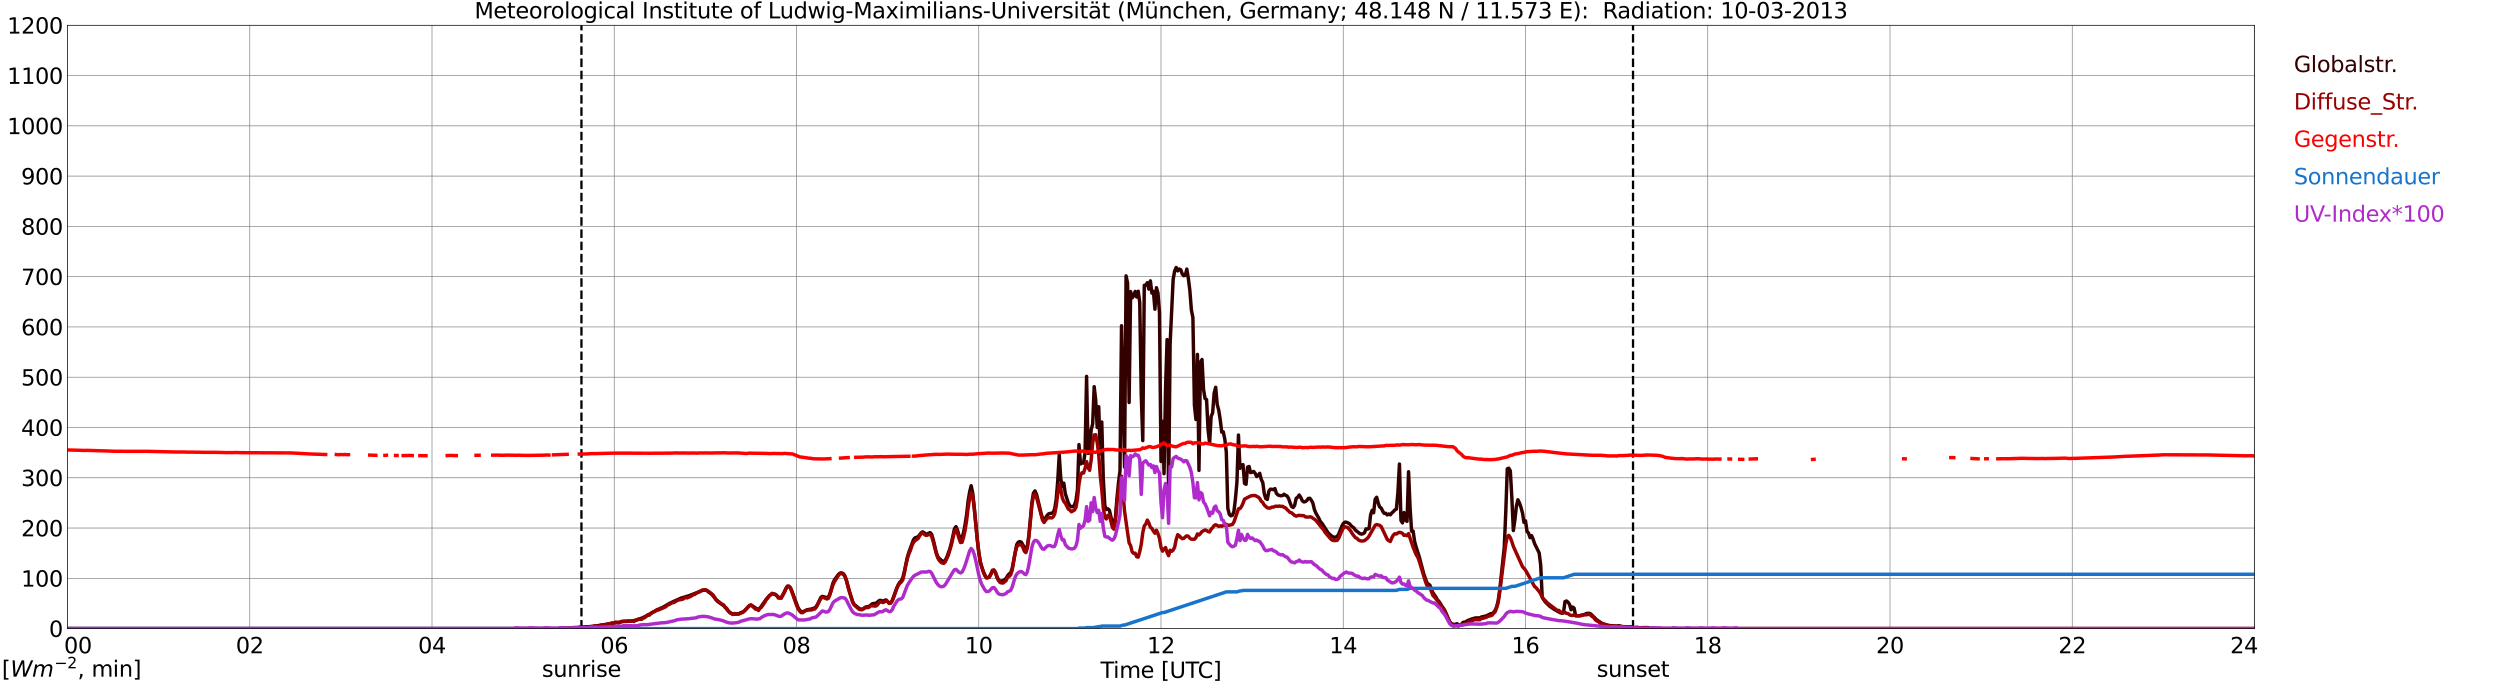 <?xml version="1.0" encoding="utf-8" standalone="no"?>
<!DOCTYPE svg PUBLIC "-//W3C//DTD SVG 1.1//EN"
  "http://www.w3.org/Graphics/SVG/1.1/DTD/svg11.dtd">
<svg xmlns:xlink="http://www.w3.org/1999/xlink" width="1085.4pt" height="296.64pt" viewBox="0 0 1085.4 296.64" xmlns="http://www.w3.org/2000/svg" version="1.1">
 <defs>
  <style type="text/css">*{stroke-linejoin: round; stroke-linecap: butt}</style>
 </defs>
 <g id="figure_1">
  <g id="patch_1">
   <path d="M 0 296.64 
L 1085.4 296.64 
L 1085.4 0 
L 0 0 
z
" style="fill: #ffffff"/>
  </g>
  <g id="axes_1">
   <g id="patch_2">
    <path d="M 29.306 272.909 
L 978.814 272.909 
L 978.814 10.976 
L 29.306 10.976 
z
" style="fill: #ffffff"/>
   </g>
   <g id="patch_3">
    <path d="M 978.814 272.909 
L 978.814 272.909 
L 978.814 10.976 
L 978.814 10.976 
z
" clip-path="url(#pa9771f4300)" style="fill: #d3d3d3; opacity: 0.25; stroke: #d3d3d3; stroke-linejoin: miter"/>
   </g>
   <g id="matplotlib.axis_1">
    <g id="xtick_1">
     <g id="line2d_1">
      <path d="M 29.306 272.909 
L 29.306 10.976 
" clip-path="url(#pa9771f4300)" style="fill: none; stroke: #808080; stroke-width: 0.3; stroke-linecap: square"/>
     </g>
     <g id="line2d_2"/>
     <g id="text_1">
      <!--    00 -->
      <g transform="translate(18.733 283.627) scale(0.095 -0.095)">
       <defs>
        <path id="DejaVuSans-20" transform="scale(0.016)"/>
        <path id="DejaVuSans-30" d="M 2034 4250 
Q 1547 4250 1301 3770 
Q 1056 3291 1056 2328 
Q 1056 1369 1301 889 
Q 1547 409 2034 409 
Q 2525 409 2770 889 
Q 3016 1369 3016 2328 
Q 3016 3291 2770 3770 
Q 2525 4250 2034 4250 
z
M 2034 4750 
Q 2819 4750 3233 4129 
Q 3647 3509 3647 2328 
Q 3647 1150 3233 529 
Q 2819 -91 2034 -91 
Q 1250 -91 836 529 
Q 422 1150 422 2328 
Q 422 3509 836 4129 
Q 1250 4750 2034 4750 
z
" transform="scale(0.016)"/>
       </defs>
       <use xlink:href="#DejaVuSans-20"/>
       <use xlink:href="#DejaVuSans-20" transform="translate(31.787 0)"/>
       <use xlink:href="#DejaVuSans-20" transform="translate(63.574 0)"/>
       <use xlink:href="#DejaVuSans-30" transform="translate(95.361 0)"/>
       <use xlink:href="#DejaVuSans-30" transform="translate(158.984 0)"/>
      </g>
     </g>
    </g>
    <g id="xtick_2">
     <g id="line2d_3">
      <path d="M 108.431 272.909 
L 108.431 10.976 
" clip-path="url(#pa9771f4300)" style="fill: none; stroke: #808080; stroke-width: 0.3; stroke-linecap: square"/>
     </g>
     <g id="line2d_4"/>
     <g id="text_2">
      <!-- 02 -->
      <g transform="translate(102.387 283.627) scale(0.095 -0.095)">
       <defs>
        <path id="DejaVuSans-32" d="M 1228 531 
L 3431 531 
L 3431 0 
L 469 0 
L 469 531 
Q 828 903 1448 1529 
Q 2069 2156 2228 2338 
Q 2531 2678 2651 2914 
Q 2772 3150 2772 3378 
Q 2772 3750 2511 3984 
Q 2250 4219 1831 4219 
Q 1534 4219 1204 4116 
Q 875 4013 500 3803 
L 500 4441 
Q 881 4594 1212 4672 
Q 1544 4750 1819 4750 
Q 2544 4750 2975 4387 
Q 3406 4025 3406 3419 
Q 3406 3131 3298 2873 
Q 3191 2616 2906 2266 
Q 2828 2175 2409 1742 
Q 1991 1309 1228 531 
z
" transform="scale(0.016)"/>
       </defs>
       <use xlink:href="#DejaVuSans-30"/>
       <use xlink:href="#DejaVuSans-32" transform="translate(63.623 0)"/>
      </g>
     </g>
    </g>
    <g id="xtick_3">
     <g id="line2d_5">
      <path d="M 187.557 272.909 
L 187.557 10.976 
" clip-path="url(#pa9771f4300)" style="fill: none; stroke: #808080; stroke-width: 0.3; stroke-linecap: square"/>
     </g>
     <g id="line2d_6"/>
     <g id="text_3">
      <!-- 04 -->
      <g transform="translate(181.513 283.627) scale(0.095 -0.095)">
       <defs>
        <path id="DejaVuSans-34" d="M 2419 4116 
L 825 1625 
L 2419 1625 
L 2419 4116 
z
M 2253 4666 
L 3047 4666 
L 3047 1625 
L 3713 1625 
L 3713 1100 
L 3047 1100 
L 3047 0 
L 2419 0 
L 2419 1100 
L 313 1100 
L 313 1709 
L 2253 4666 
z
" transform="scale(0.016)"/>
       </defs>
       <use xlink:href="#DejaVuSans-30"/>
       <use xlink:href="#DejaVuSans-34" transform="translate(63.623 0)"/>
      </g>
     </g>
    </g>
    <g id="xtick_4">
     <g id="line2d_7">
      <path d="M 266.683 272.909 
L 266.683 10.976 
" clip-path="url(#pa9771f4300)" style="fill: none; stroke: #808080; stroke-width: 0.3; stroke-linecap: square"/>
     </g>
     <g id="line2d_8"/>
     <g id="text_4">
      <!-- 06 -->
      <g transform="translate(260.638 283.627) scale(0.095 -0.095)">
       <defs>
        <path id="DejaVuSans-36" d="M 2113 2584 
Q 1688 2584 1439 2293 
Q 1191 2003 1191 1497 
Q 1191 994 1439 701 
Q 1688 409 2113 409 
Q 2538 409 2786 701 
Q 3034 994 3034 1497 
Q 3034 2003 2786 2293 
Q 2538 2584 2113 2584 
z
M 3366 4563 
L 3366 3988 
Q 3128 4100 2886 4159 
Q 2644 4219 2406 4219 
Q 1781 4219 1451 3797 
Q 1122 3375 1075 2522 
Q 1259 2794 1537 2939 
Q 1816 3084 2150 3084 
Q 2853 3084 3261 2657 
Q 3669 2231 3669 1497 
Q 3669 778 3244 343 
Q 2819 -91 2113 -91 
Q 1303 -91 875 529 
Q 447 1150 447 2328 
Q 447 3434 972 4092 
Q 1497 4750 2381 4750 
Q 2619 4750 2861 4703 
Q 3103 4656 3366 4563 
z
" transform="scale(0.016)"/>
       </defs>
       <use xlink:href="#DejaVuSans-30"/>
       <use xlink:href="#DejaVuSans-36" transform="translate(63.623 0)"/>
      </g>
     </g>
    </g>
    <g id="xtick_5">
     <g id="line2d_9">
      <path d="M 345.808 272.909 
L 345.808 10.976 
" clip-path="url(#pa9771f4300)" style="fill: none; stroke: #808080; stroke-width: 0.3; stroke-linecap: square"/>
     </g>
     <g id="line2d_10"/>
     <g id="text_5">
      <!-- 08 -->
      <g transform="translate(339.764 283.627) scale(0.095 -0.095)">
       <defs>
        <path id="DejaVuSans-38" d="M 2034 2216 
Q 1584 2216 1326 1975 
Q 1069 1734 1069 1313 
Q 1069 891 1326 650 
Q 1584 409 2034 409 
Q 2484 409 2743 651 
Q 3003 894 3003 1313 
Q 3003 1734 2745 1975 
Q 2488 2216 2034 2216 
z
M 1403 2484 
Q 997 2584 770 2862 
Q 544 3141 544 3541 
Q 544 4100 942 4425 
Q 1341 4750 2034 4750 
Q 2731 4750 3128 4425 
Q 3525 4100 3525 3541 
Q 3525 3141 3298 2862 
Q 3072 2584 2669 2484 
Q 3125 2378 3379 2068 
Q 3634 1759 3634 1313 
Q 3634 634 3220 271 
Q 2806 -91 2034 -91 
Q 1263 -91 848 271 
Q 434 634 434 1313 
Q 434 1759 690 2068 
Q 947 2378 1403 2484 
z
M 1172 3481 
Q 1172 3119 1398 2916 
Q 1625 2713 2034 2713 
Q 2441 2713 2670 2916 
Q 2900 3119 2900 3481 
Q 2900 3844 2670 4047 
Q 2441 4250 2034 4250 
Q 1625 4250 1398 4047 
Q 1172 3844 1172 3481 
z
" transform="scale(0.016)"/>
       </defs>
       <use xlink:href="#DejaVuSans-30"/>
       <use xlink:href="#DejaVuSans-38" transform="translate(63.623 0)"/>
      </g>
     </g>
    </g>
    <g id="xtick_6">
     <g id="line2d_11">
      <path d="M 424.934 272.909 
L 424.934 10.976 
" clip-path="url(#pa9771f4300)" style="fill: none; stroke: #808080; stroke-width: 0.3; stroke-linecap: square"/>
     </g>
     <g id="line2d_12"/>
     <g id="text_6">
      <!-- 10 -->
      <g transform="translate(418.89 283.627) scale(0.095 -0.095)">
       <defs>
        <path id="DejaVuSans-31" d="M 794 531 
L 1825 531 
L 1825 4091 
L 703 3866 
L 703 4441 
L 1819 4666 
L 2450 4666 
L 2450 531 
L 3481 531 
L 3481 0 
L 794 0 
L 794 531 
z
" transform="scale(0.016)"/>
       </defs>
       <use xlink:href="#DejaVuSans-31"/>
       <use xlink:href="#DejaVuSans-30" transform="translate(63.623 0)"/>
      </g>
     </g>
    </g>
    <g id="xtick_7">
     <g id="line2d_13">
      <path d="M 504.06 272.909 
L 504.06 10.976 
" clip-path="url(#pa9771f4300)" style="fill: none; stroke: #808080; stroke-width: 0.3; stroke-linecap: square"/>
     </g>
     <g id="line2d_14"/>
     <g id="text_7">
      <!-- 12 -->
      <g transform="translate(498.015 283.627) scale(0.095 -0.095)">
       <use xlink:href="#DejaVuSans-31"/>
       <use xlink:href="#DejaVuSans-32" transform="translate(63.623 0)"/>
      </g>
     </g>
    </g>
    <g id="xtick_8">
     <g id="line2d_15">
      <path d="M 583.185 272.909 
L 583.185 10.976 
" clip-path="url(#pa9771f4300)" style="fill: none; stroke: #808080; stroke-width: 0.3; stroke-linecap: square"/>
     </g>
     <g id="line2d_16"/>
     <g id="text_8">
      <!-- 14 -->
      <g transform="translate(577.141 283.627) scale(0.095 -0.095)">
       <use xlink:href="#DejaVuSans-31"/>
       <use xlink:href="#DejaVuSans-34" transform="translate(63.623 0)"/>
      </g>
     </g>
    </g>
    <g id="xtick_9">
     <g id="line2d_17">
      <path d="M 662.311 272.909 
L 662.311 10.976 
" clip-path="url(#pa9771f4300)" style="fill: none; stroke: #808080; stroke-width: 0.3; stroke-linecap: square"/>
     </g>
     <g id="line2d_18"/>
     <g id="text_9">
      <!-- 16 -->
      <g transform="translate(656.267 283.627) scale(0.095 -0.095)">
       <use xlink:href="#DejaVuSans-31"/>
       <use xlink:href="#DejaVuSans-36" transform="translate(63.623 0)"/>
      </g>
     </g>
    </g>
    <g id="xtick_10">
     <g id="line2d_19">
      <path d="M 741.437 272.909 
L 741.437 10.976 
" clip-path="url(#pa9771f4300)" style="fill: none; stroke: #808080; stroke-width: 0.3; stroke-linecap: square"/>
     </g>
     <g id="line2d_20"/>
     <g id="text_10">
      <!-- 18 -->
      <g transform="translate(735.392 283.627) scale(0.095 -0.095)">
       <use xlink:href="#DejaVuSans-31"/>
       <use xlink:href="#DejaVuSans-38" transform="translate(63.623 0)"/>
      </g>
     </g>
    </g>
    <g id="xtick_11">
     <g id="line2d_21">
      <path d="M 820.562 272.909 
L 820.562 10.976 
" clip-path="url(#pa9771f4300)" style="fill: none; stroke: #808080; stroke-width: 0.3; stroke-linecap: square"/>
     </g>
     <g id="line2d_22"/>
     <g id="text_11">
      <!-- 20 -->
      <g transform="translate(814.518 283.627) scale(0.095 -0.095)">
       <use xlink:href="#DejaVuSans-32"/>
       <use xlink:href="#DejaVuSans-30" transform="translate(63.623 0)"/>
      </g>
     </g>
    </g>
    <g id="xtick_12">
     <g id="line2d_23">
      <path d="M 899.688 272.909 
L 899.688 10.976 
" clip-path="url(#pa9771f4300)" style="fill: none; stroke: #808080; stroke-width: 0.3; stroke-linecap: square"/>
     </g>
     <g id="line2d_24"/>
     <g id="text_12">
      <!-- 22 -->
      <g transform="translate(893.644 283.627) scale(0.095 -0.095)">
       <use xlink:href="#DejaVuSans-32"/>
       <use xlink:href="#DejaVuSans-32" transform="translate(63.623 0)"/>
      </g>
     </g>
    </g>
    <g id="xtick_13">
     <g id="line2d_25">
      <path d="M 978.814 272.909 
L 978.814 10.976 
" clip-path="url(#pa9771f4300)" style="fill: none; stroke: #808080; stroke-width: 0.3; stroke-linecap: square"/>
     </g>
     <g id="line2d_26"/>
     <g id="text_13">
      <!-- 24    -->
      <g transform="translate(968.241 283.627) scale(0.095 -0.095)">
       <use xlink:href="#DejaVuSans-32"/>
       <use xlink:href="#DejaVuSans-34" transform="translate(63.623 0)"/>
       <use xlink:href="#DejaVuSans-20" transform="translate(127.246 0)"/>
       <use xlink:href="#DejaVuSans-20" transform="translate(159.033 0)"/>
       <use xlink:href="#DejaVuSans-20" transform="translate(190.82 0)"/>
      </g>
     </g>
    </g>
    <g id="text_14">
     <!-- Time [UTC] -->
     <g transform="translate(477.806 294.322) scale(0.095 -0.095)">
      <defs>
       <path id="DejaVuSans-54" d="M -19 4666 
L 3928 4666 
L 3928 4134 
L 2272 4134 
L 2272 0 
L 1638 0 
L 1638 4134 
L -19 4134 
L -19 4666 
z
" transform="scale(0.016)"/>
       <path id="DejaVuSans-69" d="M 603 3500 
L 1178 3500 
L 1178 0 
L 603 0 
L 603 3500 
z
M 603 4863 
L 1178 4863 
L 1178 4134 
L 603 4134 
L 603 4863 
z
" transform="scale(0.016)"/>
       <path id="DejaVuSans-6d" d="M 3328 2828 
Q 3544 3216 3844 3400 
Q 4144 3584 4550 3584 
Q 5097 3584 5394 3201 
Q 5691 2819 5691 2113 
L 5691 0 
L 5113 0 
L 5113 2094 
Q 5113 2597 4934 2840 
Q 4756 3084 4391 3084 
Q 3944 3084 3684 2787 
Q 3425 2491 3425 1978 
L 3425 0 
L 2847 0 
L 2847 2094 
Q 2847 2600 2669 2842 
Q 2491 3084 2119 3084 
Q 1678 3084 1418 2786 
Q 1159 2488 1159 1978 
L 1159 0 
L 581 0 
L 581 3500 
L 1159 3500 
L 1159 2956 
Q 1356 3278 1631 3431 
Q 1906 3584 2284 3584 
Q 2666 3584 2933 3390 
Q 3200 3197 3328 2828 
z
" transform="scale(0.016)"/>
       <path id="DejaVuSans-65" d="M 3597 1894 
L 3597 1613 
L 953 1613 
Q 991 1019 1311 708 
Q 1631 397 2203 397 
Q 2534 397 2845 478 
Q 3156 559 3463 722 
L 3463 178 
Q 3153 47 2828 -22 
Q 2503 -91 2169 -91 
Q 1331 -91 842 396 
Q 353 884 353 1716 
Q 353 2575 817 3079 
Q 1281 3584 2069 3584 
Q 2775 3584 3186 3129 
Q 3597 2675 3597 1894 
z
M 3022 2063 
Q 3016 2534 2758 2815 
Q 2500 3097 2075 3097 
Q 1594 3097 1305 2825 
Q 1016 2553 972 2059 
L 3022 2063 
z
" transform="scale(0.016)"/>
       <path id="DejaVuSans-5b" d="M 550 4863 
L 1875 4863 
L 1875 4416 
L 1125 4416 
L 1125 -397 
L 1875 -397 
L 1875 -844 
L 550 -844 
L 550 4863 
z
" transform="scale(0.016)"/>
       <path id="DejaVuSans-55" d="M 556 4666 
L 1191 4666 
L 1191 1831 
Q 1191 1081 1462 751 
Q 1734 422 2344 422 
Q 2950 422 3222 751 
Q 3494 1081 3494 1831 
L 3494 4666 
L 4128 4666 
L 4128 1753 
Q 4128 841 3676 375 
Q 3225 -91 2344 -91 
Q 1459 -91 1007 375 
Q 556 841 556 1753 
L 556 4666 
z
" transform="scale(0.016)"/>
       <path id="DejaVuSans-43" d="M 4122 4306 
L 4122 3641 
Q 3803 3938 3442 4084 
Q 3081 4231 2675 4231 
Q 1875 4231 1450 3742 
Q 1025 3253 1025 2328 
Q 1025 1406 1450 917 
Q 1875 428 2675 428 
Q 3081 428 3442 575 
Q 3803 722 4122 1019 
L 4122 359 
Q 3791 134 3420 21 
Q 3050 -91 2638 -91 
Q 1578 -91 968 557 
Q 359 1206 359 2328 
Q 359 3453 968 4101 
Q 1578 4750 2638 4750 
Q 3056 4750 3426 4639 
Q 3797 4528 4122 4306 
z
" transform="scale(0.016)"/>
       <path id="DejaVuSans-5d" d="M 1947 4863 
L 1947 -844 
L 622 -844 
L 622 -397 
L 1369 -397 
L 1369 4416 
L 622 4416 
L 622 4863 
L 1947 4863 
z
" transform="scale(0.016)"/>
      </defs>
      <use xlink:href="#DejaVuSans-54"/>
      <use xlink:href="#DejaVuSans-69" transform="translate(57.959 0)"/>
      <use xlink:href="#DejaVuSans-6d" transform="translate(85.742 0)"/>
      <use xlink:href="#DejaVuSans-65" transform="translate(183.154 0)"/>
      <use xlink:href="#DejaVuSans-20" transform="translate(244.678 0)"/>
      <use xlink:href="#DejaVuSans-5b" transform="translate(276.465 0)"/>
      <use xlink:href="#DejaVuSans-55" transform="translate(315.479 0)"/>
      <use xlink:href="#DejaVuSans-54" transform="translate(388.672 0)"/>
      <use xlink:href="#DejaVuSans-43" transform="translate(443.881 0)"/>
      <use xlink:href="#DejaVuSans-5d" transform="translate(513.705 0)"/>
     </g>
    </g>
   </g>
   <g id="matplotlib.axis_2">
    <g id="ytick_1">
     <g id="line2d_27">
      <path d="M 29.306 272.909 
L 978.814 272.909 
" clip-path="url(#pa9771f4300)" style="fill: none; stroke: #808080; stroke-width: 0.3; stroke-linecap: square"/>
     </g>
     <g id="line2d_28"/>
     <g id="text_15">
      <!-- 0 -->
      <g transform="translate(21.261 276.518) scale(0.095 -0.095)">
       <use xlink:href="#DejaVuSans-30"/>
      </g>
     </g>
    </g>
    <g id="ytick_2">
     <g id="line2d_29">
      <path d="M 29.306 251.081 
L 978.814 251.081 
" clip-path="url(#pa9771f4300)" style="fill: none; stroke: #808080; stroke-width: 0.3; stroke-linecap: square"/>
     </g>
     <g id="line2d_30"/>
     <g id="text_16">
      <!-- 100 -->
      <g transform="translate(9.173 254.69) scale(0.095 -0.095)">
       <use xlink:href="#DejaVuSans-31"/>
       <use xlink:href="#DejaVuSans-30" transform="translate(63.623 0)"/>
       <use xlink:href="#DejaVuSans-30" transform="translate(127.246 0)"/>
      </g>
     </g>
    </g>
    <g id="ytick_3">
     <g id="line2d_31">
      <path d="M 29.306 229.253 
L 978.814 229.253 
" clip-path="url(#pa9771f4300)" style="fill: none; stroke: #808080; stroke-width: 0.3; stroke-linecap: square"/>
     </g>
     <g id="line2d_32"/>
     <g id="text_17">
      <!-- 200 -->
      <g transform="translate(9.173 232.863) scale(0.095 -0.095)">
       <use xlink:href="#DejaVuSans-32"/>
       <use xlink:href="#DejaVuSans-30" transform="translate(63.623 0)"/>
       <use xlink:href="#DejaVuSans-30" transform="translate(127.246 0)"/>
      </g>
     </g>
    </g>
    <g id="ytick_4">
     <g id="line2d_33">
      <path d="M 29.306 207.426 
L 978.814 207.426 
" clip-path="url(#pa9771f4300)" style="fill: none; stroke: #808080; stroke-width: 0.3; stroke-linecap: square"/>
     </g>
     <g id="line2d_34"/>
     <g id="text_18">
      <!-- 300 -->
      <g transform="translate(9.173 211.035) scale(0.095 -0.095)">
       <defs>
        <path id="DejaVuSans-33" d="M 2597 2516 
Q 3050 2419 3304 2112 
Q 3559 1806 3559 1356 
Q 3559 666 3084 287 
Q 2609 -91 1734 -91 
Q 1441 -91 1130 -33 
Q 819 25 488 141 
L 488 750 
Q 750 597 1062 519 
Q 1375 441 1716 441 
Q 2309 441 2620 675 
Q 2931 909 2931 1356 
Q 2931 1769 2642 2001 
Q 2353 2234 1838 2234 
L 1294 2234 
L 1294 2753 
L 1863 2753 
Q 2328 2753 2575 2939 
Q 2822 3125 2822 3475 
Q 2822 3834 2567 4026 
Q 2313 4219 1838 4219 
Q 1578 4219 1281 4162 
Q 984 4106 628 3988 
L 628 4550 
Q 988 4650 1302 4700 
Q 1616 4750 1894 4750 
Q 2613 4750 3031 4423 
Q 3450 4097 3450 3541 
Q 3450 3153 3228 2886 
Q 3006 2619 2597 2516 
z
" transform="scale(0.016)"/>
       </defs>
       <use xlink:href="#DejaVuSans-33"/>
       <use xlink:href="#DejaVuSans-30" transform="translate(63.623 0)"/>
       <use xlink:href="#DejaVuSans-30" transform="translate(127.246 0)"/>
      </g>
     </g>
    </g>
    <g id="ytick_5">
     <g id="line2d_35">
      <path d="M 29.306 185.598 
L 978.814 185.598 
" clip-path="url(#pa9771f4300)" style="fill: none; stroke: #808080; stroke-width: 0.3; stroke-linecap: square"/>
     </g>
     <g id="line2d_36"/>
     <g id="text_19">
      <!-- 400 -->
      <g transform="translate(9.173 189.207) scale(0.095 -0.095)">
       <use xlink:href="#DejaVuSans-34"/>
       <use xlink:href="#DejaVuSans-30" transform="translate(63.623 0)"/>
       <use xlink:href="#DejaVuSans-30" transform="translate(127.246 0)"/>
      </g>
     </g>
    </g>
    <g id="ytick_6">
     <g id="line2d_37">
      <path d="M 29.306 163.77 
L 978.814 163.77 
" clip-path="url(#pa9771f4300)" style="fill: none; stroke: #808080; stroke-width: 0.3; stroke-linecap: square"/>
     </g>
     <g id="line2d_38"/>
     <g id="text_20">
      <!-- 500 -->
      <g transform="translate(9.173 167.379) scale(0.095 -0.095)">
       <defs>
        <path id="DejaVuSans-35" d="M 691 4666 
L 3169 4666 
L 3169 4134 
L 1269 4134 
L 1269 2991 
Q 1406 3038 1543 3061 
Q 1681 3084 1819 3084 
Q 2600 3084 3056 2656 
Q 3513 2228 3513 1497 
Q 3513 744 3044 326 
Q 2575 -91 1722 -91 
Q 1428 -91 1123 -41 
Q 819 9 494 109 
L 494 744 
Q 775 591 1075 516 
Q 1375 441 1709 441 
Q 2250 441 2565 725 
Q 2881 1009 2881 1497 
Q 2881 1984 2565 2268 
Q 2250 2553 1709 2553 
Q 1456 2553 1204 2497 
Q 953 2441 691 2322 
L 691 4666 
z
" transform="scale(0.016)"/>
       </defs>
       <use xlink:href="#DejaVuSans-35"/>
       <use xlink:href="#DejaVuSans-30" transform="translate(63.623 0)"/>
       <use xlink:href="#DejaVuSans-30" transform="translate(127.246 0)"/>
      </g>
     </g>
    </g>
    <g id="ytick_7">
     <g id="line2d_39">
      <path d="M 29.306 141.942 
L 978.814 141.942 
" clip-path="url(#pa9771f4300)" style="fill: none; stroke: #808080; stroke-width: 0.3; stroke-linecap: square"/>
     </g>
     <g id="line2d_40"/>
     <g id="text_21">
      <!-- 600 -->
      <g transform="translate(9.173 145.551) scale(0.095 -0.095)">
       <use xlink:href="#DejaVuSans-36"/>
       <use xlink:href="#DejaVuSans-30" transform="translate(63.623 0)"/>
       <use xlink:href="#DejaVuSans-30" transform="translate(127.246 0)"/>
      </g>
     </g>
    </g>
    <g id="ytick_8">
     <g id="line2d_41">
      <path d="M 29.306 120.114 
L 978.814 120.114 
" clip-path="url(#pa9771f4300)" style="fill: none; stroke: #808080; stroke-width: 0.3; stroke-linecap: square"/>
     </g>
     <g id="line2d_42"/>
     <g id="text_22">
      <!-- 700 -->
      <g transform="translate(9.173 123.724) scale(0.095 -0.095)">
       <defs>
        <path id="DejaVuSans-37" d="M 525 4666 
L 3525 4666 
L 3525 4397 
L 1831 0 
L 1172 0 
L 2766 4134 
L 525 4134 
L 525 4666 
z
" transform="scale(0.016)"/>
       </defs>
       <use xlink:href="#DejaVuSans-37"/>
       <use xlink:href="#DejaVuSans-30" transform="translate(63.623 0)"/>
       <use xlink:href="#DejaVuSans-30" transform="translate(127.246 0)"/>
      </g>
     </g>
    </g>
    <g id="ytick_9">
     <g id="line2d_43">
      <path d="M 29.306 98.287 
L 978.814 98.287 
" clip-path="url(#pa9771f4300)" style="fill: none; stroke: #808080; stroke-width: 0.3; stroke-linecap: square"/>
     </g>
     <g id="line2d_44"/>
     <g id="text_23">
      <!-- 800 -->
      <g transform="translate(9.173 101.896) scale(0.095 -0.095)">
       <use xlink:href="#DejaVuSans-38"/>
       <use xlink:href="#DejaVuSans-30" transform="translate(63.623 0)"/>
       <use xlink:href="#DejaVuSans-30" transform="translate(127.246 0)"/>
      </g>
     </g>
    </g>
    <g id="ytick_10">
     <g id="line2d_45">
      <path d="M 29.306 76.459 
L 978.814 76.459 
" clip-path="url(#pa9771f4300)" style="fill: none; stroke: #808080; stroke-width: 0.3; stroke-linecap: square"/>
     </g>
     <g id="line2d_46"/>
     <g id="text_24">
      <!-- 900 -->
      <g transform="translate(9.173 80.068) scale(0.095 -0.095)">
       <defs>
        <path id="DejaVuSans-39" d="M 703 97 
L 703 672 
Q 941 559 1184 500 
Q 1428 441 1663 441 
Q 2288 441 2617 861 
Q 2947 1281 2994 2138 
Q 2813 1869 2534 1725 
Q 2256 1581 1919 1581 
Q 1219 1581 811 2004 
Q 403 2428 403 3163 
Q 403 3881 828 4315 
Q 1253 4750 1959 4750 
Q 2769 4750 3195 4129 
Q 3622 3509 3622 2328 
Q 3622 1225 3098 567 
Q 2575 -91 1691 -91 
Q 1453 -91 1209 -44 
Q 966 3 703 97 
z
M 1959 2075 
Q 2384 2075 2632 2365 
Q 2881 2656 2881 3163 
Q 2881 3666 2632 3958 
Q 2384 4250 1959 4250 
Q 1534 4250 1286 3958 
Q 1038 3666 1038 3163 
Q 1038 2656 1286 2365 
Q 1534 2075 1959 2075 
z
" transform="scale(0.016)"/>
       </defs>
       <use xlink:href="#DejaVuSans-39"/>
       <use xlink:href="#DejaVuSans-30" transform="translate(63.623 0)"/>
       <use xlink:href="#DejaVuSans-30" transform="translate(127.246 0)"/>
      </g>
     </g>
    </g>
    <g id="ytick_11">
     <g id="line2d_47">
      <path d="M 29.306 54.631 
L 978.814 54.631 
" clip-path="url(#pa9771f4300)" style="fill: none; stroke: #808080; stroke-width: 0.3; stroke-linecap: square"/>
     </g>
     <g id="line2d_48"/>
     <g id="text_25">
      <!-- 1000 -->
      <g transform="translate(3.128 58.24) scale(0.095 -0.095)">
       <use xlink:href="#DejaVuSans-31"/>
       <use xlink:href="#DejaVuSans-30" transform="translate(63.623 0)"/>
       <use xlink:href="#DejaVuSans-30" transform="translate(127.246 0)"/>
       <use xlink:href="#DejaVuSans-30" transform="translate(190.869 0)"/>
      </g>
     </g>
    </g>
    <g id="ytick_12">
     <g id="line2d_49">
      <path d="M 29.306 32.803 
L 978.814 32.803 
" clip-path="url(#pa9771f4300)" style="fill: none; stroke: #808080; stroke-width: 0.3; stroke-linecap: square"/>
     </g>
     <g id="line2d_50"/>
     <g id="text_26">
      <!-- 1100 -->
      <g transform="translate(3.128 36.413) scale(0.095 -0.095)">
       <use xlink:href="#DejaVuSans-31"/>
       <use xlink:href="#DejaVuSans-31" transform="translate(63.623 0)"/>
       <use xlink:href="#DejaVuSans-30" transform="translate(127.246 0)"/>
       <use xlink:href="#DejaVuSans-30" transform="translate(190.869 0)"/>
      </g>
     </g>
    </g>
    <g id="ytick_13">
     <g id="line2d_51">
      <path d="M 29.306 10.976 
L 978.814 10.976 
" clip-path="url(#pa9771f4300)" style="fill: none; stroke: #808080; stroke-width: 0.3; stroke-linecap: square"/>
     </g>
     <g id="line2d_52"/>
     <g id="text_27">
      <!-- 1200 -->
      <g transform="translate(3.128 14.585) scale(0.095 -0.095)">
       <use xlink:href="#DejaVuSans-31"/>
       <use xlink:href="#DejaVuSans-32" transform="translate(63.623 0)"/>
       <use xlink:href="#DejaVuSans-30" transform="translate(127.246 0)"/>
       <use xlink:href="#DejaVuSans-30" transform="translate(190.869 0)"/>
      </g>
     </g>
    </g>
   </g>
   <g id="line2d_53">
    <path d="M 252.44 272.909 
L 252.44 10.976 
" clip-path="url(#pa9771f4300)" style="fill: none; stroke-dasharray: 3.7,1.6; stroke-dashoffset: 0; stroke: #000000"/>
   </g>
   <g id="line2d_54">
    <path d="M 708.995 272.909 
L 708.995 10.976 
" clip-path="url(#pa9771f4300)" style="fill: none; stroke-dasharray: 3.7,1.6; stroke-dashoffset: 0; stroke: #000000"/>
   </g>
   <g id="line2d_55">
    <path d="M 29.306 272.909 
L 243.604 272.909 
L 244.264 272.725 
L 246.242 272.667 
L 247.561 272.608 
L 248.22 272.638 
L 249.539 272.49 
L 250.858 272.49 
L 252.176 272.37 
L 253.495 272.311 
L 258.77 271.75 
L 262.067 271.246 
L 264.705 270.8 
L 270.639 269.825 
L 273.277 269.676 
L 273.936 269.676 
L 275.914 269.29 
L 278.552 268.401 
L 280.53 267.485 
L 285.145 264.817 
L 287.783 263.663 
L 289.102 262.894 
L 290.42 262.093 
L 292.399 261.146 
L 295.696 259.666 
L 298.992 258.688 
L 302.289 257.413 
L 304.927 256.318 
L 306.246 256.169 
L 306.905 256.318 
L 307.564 256.97 
L 308.883 257.917 
L 310.202 259.428 
L 310.861 260.375 
L 311.521 261.087 
L 312.839 262.034 
L 314.158 262.923 
L 315.477 264.405 
L 316.136 265.232 
L 316.796 265.826 
L 317.455 266.269 
L 318.114 266.535 
L 319.433 266.655 
L 320.752 266.448 
L 322.071 266.061 
L 322.73 265.647 
L 324.049 264.344 
L 324.708 263.575 
L 325.368 263.012 
L 326.027 262.774 
L 326.686 263.04 
L 328.665 264.405 
L 329.324 264.374 
L 329.983 263.99 
L 331.302 262.124 
L 332.621 260.257 
L 333.94 258.716 
L 334.599 258.155 
L 335.258 257.769 
L 335.918 257.828 
L 336.577 258.125 
L 338.555 259.666 
L 339.215 259.338 
L 339.874 258.391 
L 341.193 255.519 
L 341.852 254.512 
L 342.512 254.482 
L 343.171 255.222 
L 343.83 256.704 
L 346.468 263.783 
L 347.127 264.848 
L 347.787 265.5 
L 348.446 265.708 
L 350.424 264.73 
L 352.402 264.374 
L 353.721 263.929 
L 354.38 263.337 
L 355.04 262.211 
L 356.359 259.397 
L 357.018 258.924 
L 358.996 259.459 
L 359.655 259.221 
L 360.315 257.741 
L 361.634 253.179 
L 362.293 251.758 
L 363.612 249.922 
L 364.271 249.121 
L 364.93 248.706 
L 365.59 248.765 
L 366.249 249.18 
L 366.909 250.276 
L 367.568 252.26 
L 368.887 257.119 
L 370.206 261.264 
L 370.865 262.418 
L 372.843 264.018 
L 373.502 264.405 
L 374.162 264.523 
L 374.821 264.315 
L 375.481 263.721 
L 376.14 263.455 
L 376.799 263.396 
L 377.459 263.161 
L 378.777 262.093 
L 380.096 261.945 
L 380.756 261.619 
L 381.415 260.969 
L 382.074 260.613 
L 383.393 260.969 
L 384.053 260.642 
L 384.712 260.465 
L 386.031 261.827 
L 386.69 261.768 
L 387.349 260.821 
L 389.328 255.37 
L 389.987 253.86 
L 390.646 252.795 
L 391.306 252.172 
L 391.965 250.81 
L 392.624 248.115 
L 393.943 241.894 
L 394.603 239.733 
L 396.581 234.372 
L 397.24 233.514 
L 398.559 233.069 
L 399.878 231.41 
L 400.537 230.908 
L 401.196 231.261 
L 401.856 231.796 
L 402.515 231.884 
L 403.175 231.499 
L 403.834 231.261 
L 404.493 232.004 
L 405.153 234.254 
L 406.471 239.763 
L 407.131 241.627 
L 407.79 242.487 
L 409.109 243.583 
L 409.768 243.791 
L 410.428 243.197 
L 411.087 241.894 
L 412.406 238.222 
L 413.065 235.675 
L 414.384 229.605 
L 415.043 228.655 
L 415.703 230.196 
L 416.362 232.477 
L 417.022 233.75 
L 417.681 233.514 
L 418.34 231.233 
L 419 227.738 
L 419.659 223.414 
L 420.318 217.549 
L 420.978 213.55 
L 421.637 210.885 
L 422.297 214.024 
L 422.956 220.155 
L 424.275 233.898 
L 424.934 239.643 
L 425.593 243.85 
L 426.253 246.279 
L 426.912 248.174 
L 427.572 249.654 
L 428.231 250.749 
L 428.89 250.839 
L 429.55 250.542 
L 430.869 248.056 
L 431.528 247.521 
L 432.187 248.558 
L 432.847 250.306 
L 433.506 251.727 
L 434.165 252.321 
L 435.484 252.142 
L 436.144 251.727 
L 436.803 251.105 
L 437.462 249.95 
L 438.122 249.151 
L 438.781 248.765 
L 439.44 246.84 
L 441.419 236.446 
L 442.078 235.409 
L 442.737 235.142 
L 443.397 235.378 
L 445.375 238.727 
L 446.034 237.127 
L 446.694 232.418 
L 448.012 218.112 
L 448.672 214.085 
L 449.331 213.136 
L 449.991 214.528 
L 451.309 219.859 
L 451.969 222.792 
L 452.628 224.984 
L 453.287 225.634 
L 453.947 224.866 
L 454.606 223.799 
L 455.266 223.087 
L 457.244 222.613 
L 457.903 220.895 
L 458.563 216.779 
L 459.222 208.842 
L 459.881 197.47 
L 460.541 207.716 
L 461.2 211.3 
L 461.859 209.761 
L 462.519 214.351 
L 463.838 218.409 
L 464.497 219.592 
L 465.156 220.007 
L 465.816 220.007 
L 466.475 219.239 
L 467.134 217.372 
L 467.794 212.575 
L 468.453 193.026 
L 469.113 201.438 
L 469.772 200.965 
L 470.431 201.052 
L 471.091 196.551 
L 471.75 163.41 
L 472.409 196.817 
L 473.069 196.61 
L 473.728 186.689 
L 474.388 184.083 
L 475.047 167.882 
L 475.706 173.627 
L 476.366 185.593 
L 477.025 176.589 
L 477.685 197.025 
L 478.344 183.223 
L 479.003 207.805 
L 479.663 219.446 
L 480.322 221.223 
L 480.981 220.895 
L 481.641 221.489 
L 482.96 227.175 
L 483.619 227.708 
L 484.278 224.628 
L 484.938 216.305 
L 485.597 209.672 
L 486.256 204.37 
L 486.916 141.434 
L 487.575 169.718 
L 488.235 202.831 
L 488.894 119.783 
L 489.553 122.865 
L 490.213 174.754 
L 490.872 126.595 
L 491.532 129.321 
L 492.191 128.402 
L 492.85 126.536 
L 493.51 128.966 
L 494.169 126.447 
L 494.828 131.306 
L 495.488 171.495 
L 496.147 191.28 
L 496.807 123.871 
L 497.466 123.782 
L 498.125 122.745 
L 498.785 125.53 
L 499.444 121.946 
L 500.103 127.248 
L 500.763 126.477 
L 501.422 134.237 
L 502.082 124.908 
L 502.741 127.276 
L 503.4 135.658 
L 504.06 200.342 
L 504.719 182.928 
L 505.379 205.644 
L 506.038 168.681 
L 506.697 147.445 
L 507.357 214.587 
L 508.016 149.283 
L 509.335 121.265 
L 509.994 117.622 
L 510.654 116.142 
L 511.313 117.591 
L 511.972 116.792 
L 512.632 117.148 
L 513.291 118.955 
L 513.95 119.724 
L 514.61 119.516 
L 515.269 116.823 
L 515.929 120.878 
L 516.588 126.093 
L 517.247 134.593 
L 517.907 137.88 
L 518.566 175.819 
L 519.226 182.127 
L 519.885 153.873 
L 520.544 204.221 
L 521.204 157.219 
L 521.863 156.093 
L 522.522 169.037 
L 523.182 173.036 
L 523.841 173.479 
L 524.501 186.689 
L 525.16 192.434 
L 525.819 180.824 
L 526.479 179.255 
L 527.138 170.665 
L 527.797 168.149 
L 528.457 175.612 
L 529.116 178.041 
L 529.776 182.276 
L 530.435 187.636 
L 531.094 187.488 
L 531.754 190.657 
L 532.413 196.285 
L 533.073 220.749 
L 533.732 223.355 
L 534.391 223.947 
L 535.051 223.709 
L 535.71 222.14 
L 536.369 216.661 
L 537.029 209.316 
L 537.688 188.881 
L 538.348 203.333 
L 539.007 201.912 
L 539.666 201.735 
L 540.326 209.879 
L 540.985 210.263 
L 541.644 202.8 
L 542.304 202.534 
L 542.963 205.199 
L 543.623 205.022 
L 544.282 204.695 
L 544.941 205.496 
L 545.601 206.886 
L 546.26 206.384 
L 546.919 205.496 
L 547.579 208.131 
L 548.238 209.464 
L 548.898 214.321 
L 549.557 216.453 
L 550.216 216.838 
L 550.876 213.284 
L 551.535 212.396 
L 552.195 212.426 
L 552.854 212.603 
L 553.513 212.129 
L 554.173 214.203 
L 554.832 214.884 
L 555.491 215.122 
L 556.151 215.24 
L 556.81 215.15 
L 557.47 214.587 
L 558.129 215.032 
L 558.788 215.327 
L 559.448 216.395 
L 560.107 218.32 
L 560.766 219.889 
L 561.426 220.334 
L 562.085 219.385 
L 562.745 216.364 
L 563.404 215.862 
L 564.063 214.915 
L 564.723 215.949 
L 565.382 217.372 
L 566.042 217.905 
L 566.701 217.816 
L 567.36 217.313 
L 568.02 216.425 
L 568.679 216.336 
L 569.338 217.193 
L 569.998 218.409 
L 570.657 221.223 
L 571.317 222.792 
L 572.635 225.102 
L 573.295 226.494 
L 573.954 227.204 
L 576.592 231.32 
L 577.91 232.536 
L 578.57 233.01 
L 579.229 233.246 
L 579.889 233.187 
L 580.548 232.892 
L 581.207 231.914 
L 582.526 228.568 
L 583.185 227.324 
L 583.845 226.73 
L 584.504 226.702 
L 585.823 227.324 
L 586.482 228.123 
L 587.142 228.745 
L 587.801 229.19 
L 588.46 230.166 
L 590.439 231.707 
L 591.098 231.884 
L 591.757 231.735 
L 592.417 231.292 
L 593.076 229.605 
L 593.736 229.692 
L 594.395 229.485 
L 595.054 223.563 
L 595.714 221.576 
L 596.373 222.613 
L 597.032 216.779 
L 597.692 215.89 
L 598.351 218.348 
L 599.011 220.155 
L 599.67 220.57 
L 600.329 221.963 
L 600.989 222.91 
L 601.648 222.851 
L 602.307 223.563 
L 602.967 223.148 
L 603.626 223.502 
L 604.286 222.703 
L 604.945 222.111 
L 605.604 221.369 
L 606.264 221.044 
L 606.923 213.64 
L 607.582 201.467 
L 608.242 225.931 
L 608.901 227.027 
L 609.561 222.526 
L 610.22 225.872 
L 610.879 226.346 
L 611.539 204.815 
L 612.198 220.393 
L 612.858 230.639 
L 613.517 230.552 
L 614.176 235.112 
L 614.836 237.541 
L 616.154 241.658 
L 617.473 246.633 
L 618.133 249.151 
L 619.451 252.882 
L 620.111 253.624 
L 620.77 254.008 
L 622.089 257.326 
L 623.408 259.19 
L 624.067 260.406 
L 624.726 261.115 
L 625.386 262.065 
L 626.045 263.278 
L 626.705 264.108 
L 627.364 265.204 
L 629.342 269.794 
L 630.001 270.682 
L 631.32 271.156 
L 632.639 270.8 
L 633.298 271.66 
L 634.617 270.92 
L 635.276 270.178 
L 635.936 270.119 
L 636.595 269.853 
L 637.255 269.379 
L 639.233 268.668 
L 640.552 268.283 
L 642.53 268.253 
L 643.189 267.869 
L 645.167 267.454 
L 647.145 266.476 
L 647.805 266.389 
L 648.464 265.915 
L 649.123 264.996 
L 649.783 263.486 
L 650.442 260.821 
L 651.102 256.23 
L 653.08 237.838 
L 653.739 222.436 
L 654.399 203.571 
L 655.058 203.274 
L 655.717 204.429 
L 656.377 216.01 
L 657.036 230.345 
L 657.695 225.813 
L 658.355 219.8 
L 659.014 216.986 
L 659.674 218.348 
L 660.333 220.245 
L 660.992 222.644 
L 661.652 226.819 
L 662.311 226.138 
L 662.97 230.729 
L 663.63 231.44 
L 664.289 233.425 
L 664.949 232.536 
L 665.608 234.075 
L 666.267 236.059 
L 668.246 240.058 
L 668.905 245.329 
L 669.564 259.31 
L 670.883 261.323 
L 672.861 263.248 
L 674.839 264.612 
L 677.477 266.061 
L 678.136 266.24 
L 678.796 266.061 
L 679.455 261.176 
L 680.114 260.938 
L 680.774 261.443 
L 681.433 262.418 
L 682.092 264.73 
L 682.752 263.545 
L 683.411 264.018 
L 684.071 267.365 
L 685.389 267.365 
L 688.027 266.742 
L 688.686 266.358 
L 690.005 266.24 
L 690.664 266.566 
L 693.302 269.172 
L 695.939 270.92 
L 698.577 271.571 
L 701.874 271.809 
L 702.533 271.66 
L 703.193 271.75 
L 703.852 271.957 
L 705.171 272.075 
L 707.808 272.162 
L 709.127 272.4 
L 711.105 272.431 
L 711.765 272.518 
L 713.083 272.49 
L 714.402 272.49 
L 715.721 272.49 
L 716.38 272.909 
L 978.154 272.909 
L 978.154 272.909 
" clip-path="url(#pa9771f4300)" style="fill: none; stroke: #330000; stroke-width: 1.5; stroke-linecap: square"/>
   </g>
   <g id="line2d_56">
    <path d="M 29.306 272.909 
L 243.604 272.909 
L 244.264 272.608 
L 245.583 272.693 
L 246.242 272.902 
L 247.561 272.734 
L 248.22 272.776 
L 248.88 272.44 
L 250.198 272.776 
L 250.858 272.693 
L 251.517 272.23 
L 252.176 272.481 
L 254.155 272.103 
L 254.814 272.357 
L 255.473 272.398 
L 257.451 272.062 
L 258.111 271.684 
L 258.77 271.894 
L 260.089 271.811 
L 260.748 271.433 
L 261.408 271.265 
L 262.067 271.39 
L 262.726 271.307 
L 263.386 271.056 
L 264.705 270.761 
L 266.023 270.383 
L 266.683 270.551 
L 267.342 270.047 
L 268.002 270.342 
L 268.661 270.51 
L 269.98 269.753 
L 271.298 269.67 
L 271.958 269.796 
L 272.617 269.543 
L 273.277 269.67 
L 274.595 269.584 
L 275.255 269.838 
L 275.914 269.292 
L 276.573 269.207 
L 277.233 268.788 
L 278.552 268.914 
L 279.211 268.327 
L 279.87 268.201 
L 281.189 266.941 
L 281.849 267.109 
L 283.167 265.891 
L 284.486 265.387 
L 285.145 264.841 
L 285.805 264.841 
L 289.102 263.416 
L 289.761 262.658 
L 290.42 262.534 
L 291.739 261.694 
L 292.399 261.652 
L 294.377 260.519 
L 296.355 260.183 
L 297.674 259.384 
L 298.333 259.596 
L 298.992 259.26 
L 299.652 259.05 
L 300.971 258.21 
L 301.63 258.083 
L 302.289 257.538 
L 303.608 256.992 
L 304.927 256.195 
L 306.246 256.027 
L 308.224 257.202 
L 309.543 258.293 
L 310.861 260.266 
L 313.499 262.366 
L 314.158 262.617 
L 314.818 263.625 
L 315.477 264.086 
L 316.136 265.136 
L 316.796 265.933 
L 318.114 266.773 
L 318.774 266.354 
L 320.752 266.646 
L 321.411 266.018 
L 322.73 265.599 
L 323.39 265.094 
L 325.368 262.87 
L 326.027 262.576 
L 328.005 264.464 
L 328.665 264.422 
L 329.324 265.053 
L 329.983 264.086 
L 330.643 263.54 
L 331.961 261.652 
L 332.621 260.351 
L 333.28 259.72 
L 333.94 258.756 
L 334.599 258.251 
L 335.258 257.579 
L 335.918 258.042 
L 336.577 258 
L 337.236 258.505 
L 337.896 259.638 
L 338.555 259.469 
L 339.215 259.72 
L 339.874 258.169 
L 340.533 257.287 
L 341.193 255.733 
L 341.852 254.558 
L 342.512 254.641 
L 343.171 255.187 
L 345.808 262.702 
L 346.468 264.213 
L 347.127 265.263 
L 347.787 265.976 
L 348.446 266.018 
L 349.765 265.053 
L 350.424 265.009 
L 351.083 264.8 
L 352.402 264.8 
L 353.062 264.507 
L 353.721 264.422 
L 354.38 263.667 
L 356.359 259.806 
L 357.018 259.384 
L 357.677 259.469 
L 358.996 260.057 
L 359.655 259.762 
L 360.315 258.251 
L 361.634 253.927 
L 362.293 252.543 
L 364.271 249.394 
L 364.93 249.06 
L 365.59 249.06 
L 366.249 249.437 
L 366.909 250.402 
L 367.568 252.334 
L 368.227 255.104 
L 370.206 261.484 
L 370.865 262.658 
L 372.843 264.422 
L 373.502 264.673 
L 374.162 264.758 
L 376.14 263.667 
L 376.799 263.835 
L 377.459 263.54 
L 378.118 262.953 
L 380.096 263.163 
L 380.756 262.827 
L 382.074 261.189 
L 383.393 261.611 
L 384.712 260.897 
L 385.371 261.148 
L 386.031 261.988 
L 386.69 261.82 
L 387.349 260.812 
L 388.009 259.301 
L 389.328 255.564 
L 389.987 254.181 
L 390.646 253.257 
L 391.306 252.712 
L 391.965 251.703 
L 392.624 248.975 
L 393.284 245.364 
L 393.943 242.594 
L 394.603 240.453 
L 395.262 238.984 
L 395.921 236.886 
L 396.581 235.542 
L 397.24 234.745 
L 398.559 233.863 
L 399.878 231.681 
L 400.537 231.43 
L 401.856 232.394 
L 402.515 232.394 
L 403.175 232.017 
L 403.834 232.143 
L 404.493 232.899 
L 405.153 235.081 
L 406.471 240.285 
L 407.131 242.217 
L 407.79 243.308 
L 408.45 244.063 
L 409.109 244.441 
L 409.768 244.609 
L 410.428 243.895 
L 411.746 240.999 
L 413.065 236.465 
L 414.384 230.799 
L 415.043 229.917 
L 415.703 231.554 
L 416.362 233.78 
L 417.022 235.542 
L 417.681 235.459 
L 418.34 233.235 
L 419 230.253 
L 419.659 226.014 
L 420.318 220.557 
L 420.978 216.401 
L 421.637 213.882 
L 422.297 215.142 
L 422.956 220.43 
L 424.275 234.158 
L 424.934 239.866 
L 425.593 244.022 
L 426.912 248.219 
L 427.572 249.857 
L 428.231 250.906 
L 428.89 250.738 
L 429.55 250.402 
L 430.209 249.101 
L 430.869 247.547 
L 431.528 247.506 
L 432.187 248.597 
L 432.847 250.78 
L 433.506 252.039 
L 434.165 252.88 
L 434.825 253.089 
L 435.484 253.131 
L 436.803 252.081 
L 437.462 250.57 
L 438.122 250.234 
L 438.781 249.605 
L 439.44 247.547 
L 440.759 239.866 
L 441.419 237.474 
L 442.078 236.633 
L 442.737 236.509 
L 443.397 236.592 
L 444.056 237.515 
L 444.716 239.279 
L 445.375 239.907 
L 446.034 237.978 
L 446.694 233.15 
L 448.012 219.339 
L 448.672 215.142 
L 449.331 214.469 
L 449.991 215.814 
L 452.628 225.804 
L 453.287 226.854 
L 454.606 224.964 
L 455.925 224.755 
L 456.584 224.881 
L 457.244 224.418 
L 457.903 223.159 
L 458.563 219.802 
L 459.222 214.428 
L 459.881 210.398 
L 460.541 212.33 
L 461.2 216.106 
L 461.859 217.744 
L 462.519 218.457 
L 463.838 221.018 
L 464.497 221.439 
L 465.156 222.194 
L 466.475 221.439 
L 467.134 220.306 
L 467.794 216.611 
L 468.453 210.104 
L 469.113 206.411 
L 469.772 205.236 
L 470.431 205.361 
L 471.091 203.304 
L 471.75 200.408 
L 472.409 203.053 
L 473.069 204.186 
L 473.728 199.821 
L 474.388 192.391 
L 475.047 188.865 
L 475.706 188.739 
L 476.366 192.14 
L 477.025 197.387 
L 477.685 206.62 
L 478.344 212.498 
L 479.003 220.516 
L 479.663 224.628 
L 480.322 225.3 
L 480.981 223.746 
L 481.641 223.537 
L 482.96 228.994 
L 483.619 229.749 
L 484.278 226.265 
L 484.938 218.333 
L 485.597 212.791 
L 486.916 206.747 
L 488.235 221.9 
L 489.553 231.303 
L 490.213 235.668 
L 490.872 236.886 
L 491.532 239.571 
L 492.191 240.244 
L 492.85 240.161 
L 493.51 241.713 
L 494.169 241.881 
L 494.828 239.488 
L 495.488 236.297 
L 496.147 231.261 
L 496.807 228.323 
L 497.466 227.525 
L 498.125 225.804 
L 498.785 227.064 
L 499.444 228.911 
L 500.103 229.415 
L 500.763 230.589 
L 501.422 231.512 
L 502.082 230.212 
L 502.741 231.681 
L 503.4 233.737 
L 504.06 237.642 
L 504.719 239.279 
L 505.379 238.314 
L 506.038 237.725 
L 506.697 239.866 
L 507.357 241.252 
L 508.016 238.901 
L 508.675 239.362 
L 509.335 238.86 
L 509.994 237.515 
L 510.654 234.241 
L 511.313 232.143 
L 511.972 232.604 
L 512.632 233.359 
L 513.291 233.863 
L 513.95 233.737 
L 514.61 233.108 
L 515.269 232.645 
L 515.929 232.813 
L 516.588 233.695 
L 517.247 234.114 
L 518.566 234.114 
L 519.226 233.403 
L 519.885 231.807 
L 520.544 232.268 
L 521.204 231.639 
L 521.863 230.757 
L 523.182 230.085 
L 523.841 230.338 
L 524.501 230.757 
L 525.16 230.967 
L 525.819 229.749 
L 526.479 229.12 
L 527.138 228.155 
L 527.797 227.819 
L 528.457 228.112 
L 529.116 228.533 
L 529.776 228.28 
L 530.435 228.491 
L 531.094 228.112 
L 531.754 228.155 
L 532.413 227.61 
L 533.073 228.029 
L 533.732 228.029 
L 535.051 227.693 
L 535.71 226.686 
L 537.029 222.866 
L 537.688 220.893 
L 538.348 220.808 
L 539.007 219.926 
L 539.666 218.501 
L 540.326 216.696 
L 542.963 215.31 
L 544.282 215.142 
L 544.941 215.142 
L 546.26 215.814 
L 546.919 216.443 
L 547.579 217.619 
L 548.238 218.165 
L 548.898 219.298 
L 550.216 220.472 
L 550.876 220.599 
L 551.535 220.557 
L 552.195 220.138 
L 552.854 220.179 
L 553.513 219.843 
L 554.173 219.76 
L 554.832 219.843 
L 555.491 219.675 
L 556.151 219.885 
L 556.81 219.802 
L 557.47 220.262 
L 558.129 220.472 
L 558.788 221.229 
L 560.107 222.489 
L 560.766 222.655 
L 562.085 223.79 
L 562.745 224.082 
L 564.063 223.705 
L 564.723 223.831 
L 566.042 223.873 
L 566.701 224.377 
L 567.36 224.504 
L 568.02 224.504 
L 568.679 224.377 
L 569.338 224.504 
L 571.317 225.887 
L 573.954 229.247 
L 574.613 229.96 
L 575.273 231.093 
L 576.592 232.645 
L 577.91 234.158 
L 578.57 234.577 
L 579.229 234.704 
L 579.889 234.704 
L 580.548 234.577 
L 581.207 233.654 
L 582.526 230.589 
L 583.185 229.33 
L 583.845 228.657 
L 585.164 229.079 
L 586.482 230.631 
L 587.142 231.766 
L 588.46 233.444 
L 589.12 233.695 
L 589.779 234.409 
L 590.439 234.745 
L 591.098 234.872 
L 591.757 234.872 
L 592.417 234.704 
L 593.736 233.654 
L 594.395 232.772 
L 597.032 228.07 
L 597.692 227.734 
L 599.011 228.07 
L 599.67 228.657 
L 602.307 234.199 
L 602.967 234.787 
L 603.626 235.081 
L 604.286 233.444 
L 604.945 232.311 
L 605.604 231.722 
L 606.264 231.849 
L 606.923 231.386 
L 607.582 231.093 
L 608.242 231.261 
L 608.901 231.554 
L 609.561 232.436 
L 610.22 232.268 
L 610.879 232.604 
L 611.539 231.681 
L 612.858 235.627 
L 613.517 237.6 
L 614.836 240.831 
L 615.495 241.798 
L 616.154 243.559 
L 618.792 252.249 
L 619.451 254.054 
L 620.111 254.851 
L 620.77 255.019 
L 622.089 258.461 
L 623.408 259.93 
L 624.067 260.897 
L 625.386 262.534 
L 626.045 263.876 
L 626.705 264.464 
L 627.364 265.64 
L 628.683 268.661 
L 629.342 269.921 
L 630.001 270.929 
L 631.32 271.433 
L 633.298 271.726 
L 633.958 271.348 
L 634.617 271.39 
L 635.936 270.802 
L 636.595 270.802 
L 637.255 270.257 
L 637.914 270.089 
L 638.573 269.543 
L 639.233 269.584 
L 639.892 269.039 
L 642.53 269.082 
L 643.189 268.41 
L 643.848 268.452 
L 644.508 268.201 
L 645.167 268.074 
L 645.827 267.696 
L 647.805 267.109 
L 648.464 266.269 
L 649.123 265.64 
L 649.783 263.876 
L 650.442 261.694 
L 651.102 257.245 
L 653.739 236.173 
L 654.399 233.023 
L 655.058 232.436 
L 655.717 233.444 
L 656.377 235.164 
L 657.036 237.223 
L 659.674 243.057 
L 660.992 245.995 
L 662.311 247.547 
L 663.63 249.857 
L 664.949 252.334 
L 666.267 254.641 
L 666.927 255.187 
L 668.246 256.824 
L 668.905 257.874 
L 669.564 259.216 
L 670.224 260.225 
L 670.883 260.729 
L 671.542 261.526 
L 672.861 262.576 
L 676.158 265.053 
L 676.817 265.009 
L 677.477 265.682 
L 678.796 266.018 
L 679.455 265.891 
L 680.114 266.31 
L 680.774 266.354 
L 681.433 266.941 
L 682.092 267.151 
L 682.752 267.192 
L 683.411 266.941 
L 684.071 267.236 
L 686.049 267.402 
L 687.368 267.024 
L 688.027 266.9 
L 688.686 266.941 
L 689.346 266.814 
L 690.005 266.563 
L 690.664 267.192 
L 691.983 268.159 
L 692.643 269.124 
L 693.302 269.628 
L 693.961 269.796 
L 694.621 270.593 
L 695.939 271.056 
L 696.599 270.929 
L 697.258 271.433 
L 697.918 271.39 
L 698.577 271.811 
L 699.236 271.684 
L 699.896 272.103 
L 700.555 271.726 
L 701.215 272.062 
L 701.874 271.979 
L 702.533 272.062 
L 703.193 271.643 
L 703.852 272.23 
L 705.171 272.188 
L 705.83 272.566 
L 706.49 272.23 
L 707.149 272.271 
L 707.808 272.103 
L 708.468 272.188 
L 709.786 272.734 
L 710.446 272.44 
L 711.105 272.44 
L 711.765 272.776 
L 712.424 272.734 
L 713.083 272.525 
L 713.743 272.566 
L 714.402 272.481 
L 716.38 272.909 
L 978.154 272.909 
L 978.154 272.909 
" clip-path="url(#pa9771f4300)" style="fill: none; stroke: #990000; stroke-width: 1.5; stroke-linecap: square"/>
   </g>
   <g id="line2d_57">
    <path d="M 29.306 195.348 
L 36.559 195.553 
M 37.878 195.527 
L 43.812 195.711 
M 45.131 195.743 
L 47.109 195.818 
L 49.087 195.9 
L 50.406 195.914 
L 57 195.959 
L 60.297 195.953 
L 63.594 195.933 
L 70.847 196.11 
L 76.781 196.248 
L 79.419 196.239 
L 82.056 196.304 
L 84.034 196.289 
L 84.694 196.324 
M 86.013 196.324 
L 88.65 196.394 
L 91.947 196.383 
L 94.584 196.409 
L 97.222 196.47 
L 97.881 196.503 
M 99.2 196.496 
L 100.519 196.518 
L 102.497 196.461 
L 104.475 196.531 
L 126.235 196.638 
L 133.488 197.029 
L 135.466 197.134 
L 141.4 197.326 
M 146.016 197.339 
L 146.676 197.4 
M 147.994 197.367 
L 148.654 197.389 
M 149.972 197.356 
L 151.291 197.409 
M 160.523 197.583 
L 161.841 197.64 
L 163.16 197.673 
M 167.116 197.71 
L 167.776 197.651 
M 171.732 197.738 
L 172.391 197.741 
M 175.029 197.802 
L 177.007 197.756 
M 178.326 197.745 
L 178.985 197.775 
M 182.282 197.815 
L 184.26 197.832 
L 184.92 197.845 
M 194.151 197.791 
L 195.47 197.725 
L 197.448 197.795 
L 198.107 197.802 
M 206.679 197.684 
L 207.998 197.651 
M 213.932 197.614 
L 215.91 197.581 
L 217.889 197.673 
L 219.867 197.596 
L 224.482 197.662 
L 225.142 197.623 
L 226.461 197.693 
L 229.757 197.717 
L 236.351 197.612 
L 237.011 197.544 
L 238.329 197.572 
M 240.308 197.474 
L 246.242 197.247 
M 251.517 197.127 
L 254.155 197.112 
L 256.792 196.937 
L 258.111 196.946 
L 266.023 196.747 
L 269.32 196.736 
L 271.298 196.741 
L 273.277 196.73 
L 276.573 196.767 
L 282.508 196.782 
L 284.486 196.767 
L 288.442 196.747 
L 291.739 196.719 
L 293.058 196.64 
L 295.036 196.678 
L 296.355 196.662 
L 299.652 196.71 
L 300.971 196.66 
L 302.289 196.726 
M 303.608 196.662 
L 306.905 196.654 
L 308.883 196.671 
M 310.202 196.634 
L 313.499 196.601 
M 314.818 196.592 
L 316.796 196.691 
L 318.114 196.64 
L 320.093 196.63 
L 321.411 196.708 
L 324.049 196.902 
L 325.368 196.717 
L 326.686 196.767 
L 329.983 196.811 
L 333.28 196.867 
L 333.94 196.935 
L 335.918 196.876 
L 339.874 196.937 
L 340.533 196.843 
L 341.852 196.929 
L 343.83 197.077 
M 345.149 197.516 
L 347.127 198.334 
L 351.083 198.902 
M 352.402 199.044 
L 353.062 199.179 
L 354.38 199.216 
L 357.677 199.255 
L 360.315 199.129 
M 364.93 198.889 
L 367.568 198.705 
L 368.227 198.677 
M 371.524 198.548 
L 374.821 198.47 
L 376.14 198.334 
L 378.777 198.387 
L 379.437 198.308 
L 380.756 198.295 
L 382.734 198.264 
M 384.053 198.308 
L 387.349 198.219 
L 388.668 198.197 
L 391.965 198.142 
L 393.284 198.107 
L 394.603 198.096 
M 396.581 198.026 
L 397.24 198.031 
L 398.559 197.843 
L 402.515 197.516 
M 403.834 197.422 
L 406.471 197.245 
L 407.79 197.297 
L 411.087 197.158 
L 412.406 197.177 
L 414.384 197.223 
L 418.34 197.243 
L 419.659 197.313 
L 420.978 197.201 
L 422.297 197.204 
L 424.275 197.003 
L 427.572 196.806 
L 428.89 196.697 
L 430.869 196.752 
L 435.484 196.671 
L 438.122 196.745 
L 442.078 197.562 
L 444.056 197.57 
L 448.012 197.402 
L 449.331 197.45 
L 451.969 197.097 
L 452.628 197.086 
L 453.947 196.846 
L 463.178 196.213 
L 466.475 195.844 
L 469.772 195.868 
L 470.431 195.824 
L 471.091 195.94 
L 471.75 196.374 
L 472.409 196.147 
L 473.069 196.101 
L 475.706 196.389 
L 476.366 196.062 
L 477.025 196.075 
L 477.685 195.78 
L 478.344 195.735 
L 479.003 195.403 
L 480.322 195.128 
L 483.619 195.163 
L 484.278 195.359 
L 484.938 195.335 
L 485.597 195.442 
L 486.256 195.318 
L 486.916 195.66 
L 487.575 195.527 
L 488.235 195.136 
L 488.894 195.691 
L 490.213 195.49 
L 490.872 195.588 
L 494.828 195.254 
L 495.488 194.96 
L 496.147 194.44 
L 496.807 194.669 
L 498.785 193.921 
L 499.444 193.894 
L 500.103 194.209 
L 500.763 194.259 
L 502.082 193.984 
L 502.741 193.665 
L 503.4 193.495 
L 504.06 192.866 
L 504.719 192.731 
L 505.379 192.297 
L 506.697 193.497 
L 507.357 193.229 
L 508.675 193.565 
L 509.335 193.818 
L 510.654 194.001 
L 513.291 192.753 
L 513.95 192.554 
L 514.61 192.504 
L 515.269 192.092 
L 515.929 192 
L 517.247 192.046 
L 517.907 192.674 
L 518.566 192.264 
L 520.544 192.19 
L 521.863 192.729 
L 522.522 192.703 
L 523.182 192.382 
L 525.16 192.749 
L 528.457 193.46 
L 530.435 193.569 
L 531.094 193.36 
L 531.754 193.382 
L 532.413 193.259 
L 533.073 192.864 
L 534.391 192.714 
L 535.051 193.017 
L 536.369 193.222 
L 537.688 193.812 
L 539.007 193.646 
L 540.985 193.58 
L 541.644 193.818 
L 543.623 193.89 
L 544.282 193.77 
L 544.941 193.892 
L 545.601 193.759 
L 546.919 193.958 
L 548.238 193.927 
L 549.557 193.84 
L 551.535 193.711 
L 552.195 193.853 
L 554.173 193.816 
L 556.151 193.864 
L 556.81 194.004 
L 558.788 194.015 
L 559.448 194.163 
L 560.107 194.08 
L 562.745 194.266 
L 564.723 194.159 
L 565.382 194.381 
L 566.701 194.294 
L 568.02 194.333 
L 568.679 194.187 
L 570.657 194.22 
L 572.635 194.076 
L 573.295 194.161 
L 573.954 194.06 
L 575.273 194.113 
L 576.592 194.041 
L 579.889 194.37 
L 583.845 194.362 
L 586.482 194.032 
L 587.801 193.938 
L 589.12 194.006 
L 589.779 193.836 
L 593.076 193.945 
L 593.736 193.988 
L 595.054 193.945 
L 600.989 193.569 
L 601.648 193.39 
L 605.604 193.325 
L 606.264 193.181 
L 607.582 193.237 
L 608.242 193.172 
L 608.901 192.982 
L 609.561 193.065 
L 610.879 193.091 
L 611.539 193.115 
L 612.858 192.98 
L 614.836 193.107 
L 616.154 193.002 
L 617.473 193.165 
L 618.792 193.259 
L 623.408 193.312 
L 628.683 193.91 
L 630.001 193.925 
L 630.661 193.927 
L 631.32 194.257 
L 631.98 194.744 
L 632.639 195.769 
L 633.958 196.839 
L 634.617 197.343 
L 635.276 198.151 
L 635.936 198.533 
L 636.595 198.738 
L 637.255 198.699 
L 641.87 199.306 
L 643.189 199.356 
L 644.508 199.511 
L 647.145 199.576 
L 649.123 199.45 
L 650.442 199.275 
L 654.399 198.352 
L 655.717 197.708 
L 656.377 197.655 
L 657.695 197.138 
L 659.674 196.817 
L 660.333 196.595 
L 661.652 196.385 
L 662.97 196.097 
L 664.949 195.994 
L 665.608 195.922 
L 666.927 195.935 
L 668.905 195.802 
L 670.883 195.979 
L 675.499 196.549 
L 680.114 197.068 
L 690.664 197.623 
L 692.643 197.671 
L 694.621 197.651 
L 696.599 197.769 
L 697.918 197.941 
L 700.555 197.954 
L 701.215 197.909 
L 701.874 198.02 
L 702.533 197.821 
L 704.511 197.808 
L 706.49 197.706 
L 707.808 197.579 
L 712.424 197.719 
L 715.062 197.531 
L 717.699 197.627 
L 719.018 197.651 
L 720.337 197.784 
L 721.655 198.053 
L 722.974 198.572 
L 725.612 198.937 
L 727.59 199.118 
L 729.568 199.129 
L 730.227 199.076 
L 732.205 199.317 
L 734.184 199.227 
L 734.843 199.279 
L 736.821 199.157 
L 737.48 199.148 
L 738.799 199.308 
L 740.777 199.288 
M 742.096 199.341 
L 744.074 199.332 
M 745.393 199.29 
L 746.712 199.308 
M 750.668 199.273 
L 751.327 199.286 
M 755.284 199.406 
L 756.602 199.434 
M 759.899 199.292 
L 762.537 199.192 
M 786.934 199.465 
L 787.593 199.41 
M 826.497 199.192 
L 827.156 199.214 
M 846.938 198.662 
L 848.256 198.686 
M 856.169 199.059 
L 858.147 199.175 
L 858.806 199.199 
M 862.103 199.179 
L 862.763 199.168 
M 867.378 199.194 
L 869.357 199.148 
L 871.994 199.162 
L 877.929 198.969 
L 881.225 199.048 
L 885.182 199.079 
L 886.5 199.052 
L 887.819 199.076 
L 893.094 198.996 
L 895.072 198.932 
L 896.391 198.906 
L 897.71 198.993 
L 898.369 199.074 
L 899.688 199.02 
L 901.666 198.976 
L 917.491 198.415 
L 922.766 198.103 
L 924.745 198.05 
L 937.273 197.559 
L 939.251 197.442 
L 941.229 197.442 
L 959.032 197.522 
L 963.648 197.642 
L 972.879 197.837 
L 974.857 197.9 
L 976.836 197.867 
L 978.154 197.906 
L 978.154 197.906 
" clip-path="url(#pa9771f4300)" style="fill: none; stroke: #ff0000; stroke-width: 1.5; stroke-linecap: square"/>
   </g>
   <g id="line2d_58">
    <path d="M 29.306 272.909 
L 467.794 272.909 
L 468.453 272.691 
L 471.091 272.691 
L 471.75 272.472 
L 475.047 272.472 
L 475.706 272.254 
L 476.366 272.254 
L 477.025 272.036 
L 477.685 272.036 
L 478.344 271.817 
L 486.256 271.817 
L 487.575 271.381 
L 488.235 271.381 
L 504.719 265.924 
L 505.379 265.924 
L 532.413 256.975 
L 537.029 256.975 
L 538.348 256.538 
L 539.007 256.538 
L 539.666 256.32 
L 606.264 256.32 
L 607.582 255.883 
L 610.879 255.883 
L 612.198 255.447 
L 653.739 255.447 
L 656.377 254.573 
L 657.695 254.573 
L 668.905 250.863 
L 678.796 250.863 
L 683.411 249.335 
L 978.154 249.335 
L 978.154 249.335 
" clip-path="url(#pa9771f4300)" style="fill: none; stroke: #1773cc; stroke-width: 1.5; stroke-linecap: square"/>
   </g>
   <g id="line2d_59">
    <path d="M 29.306 272.909 
L 223.164 272.909 
L 223.823 272.56 
L 225.142 272.647 
L 225.801 272.778 
L 229.098 272.778 
L 229.757 272.581 
L 231.076 272.581 
L 233.714 272.778 
L 235.692 272.778 
L 236.351 272.581 
L 238.329 272.625 
L 238.989 272.756 
L 242.286 272.756 
L 242.945 272.538 
L 244.264 272.538 
L 246.901 272.691 
L 248.88 272.669 
L 249.539 272.429 
L 250.858 272.429 
L 252.836 272.56 
L 255.473 272.516 
L 256.133 272.276 
L 258.111 272.254 
L 259.43 272.385 
L 266.023 272.036 
L 268.661 271.927 
L 269.98 271.883 
L 270.639 271.643 
L 271.958 271.599 
L 275.255 271.73 
L 277.233 271.577 
L 277.892 271.315 
L 279.87 271.163 
L 280.53 271.25 
L 287.124 270.42 
L 289.102 270.311 
L 293.058 269.438 
L 293.717 269.111 
L 295.696 268.827 
L 298.992 268.609 
L 302.289 268.238 
L 302.949 267.888 
L 304.927 267.583 
L 306.246 267.648 
L 307.564 267.823 
L 309.543 268.456 
L 310.202 268.718 
L 312.18 269.045 
L 314.158 269.591 
L 315.477 270.137 
L 316.796 270.464 
L 318.114 270.508 
L 320.093 270.289 
L 320.752 270.159 
L 321.411 269.787 
L 323.39 269.242 
L 325.368 268.696 
L 326.027 268.587 
L 327.346 268.674 
L 328.665 268.805 
L 329.983 268.565 
L 330.643 268.019 
L 331.961 267.277 
L 333.28 266.819 
L 335.918 266.775 
L 337.236 267.212 
L 337.896 267.496 
L 338.555 267.648 
L 339.215 267.474 
L 340.533 266.579 
L 341.193 266.251 
L 341.852 266.077 
L 342.512 266.23 
L 343.83 266.906 
L 346.468 269.111 
L 349.105 269.176 
L 351.743 268.718 
L 352.402 268.303 
L 354.38 267.845 
L 357.018 265.269 
L 357.677 265.4 
L 358.337 265.706 
L 358.996 265.706 
L 359.655 265.466 
L 360.315 264.571 
L 361.634 261.755 
L 362.293 261.013 
L 364.93 259.485 
L 365.59 259.441 
L 366.909 259.725 
L 367.568 260.707 
L 369.546 264.614 
L 370.206 265.662 
L 370.865 266.251 
L 372.184 266.841 
L 372.843 266.841 
L 374.162 267.103 
L 375.481 267.059 
L 376.14 266.993 
L 377.459 267.146 
L 378.777 266.95 
L 379.437 266.972 
L 381.415 265.771 
L 382.074 265.553 
L 382.734 265.662 
L 383.393 265.422 
L 384.053 264.92 
L 384.712 264.767 
L 386.031 265.575 
L 386.69 265.487 
L 387.349 264.745 
L 388.009 263.239 
L 389.328 261.122 
L 389.987 260.401 
L 390.646 260.096 
L 391.306 260.03 
L 391.965 259.332 
L 393.284 255.774 
L 393.943 254.115 
L 395.262 252.02 
L 396.581 250.23 
L 397.24 249.728 
L 399.218 248.789 
L 399.878 248.396 
L 401.196 248.287 
L 401.856 248.396 
L 402.515 248.287 
L 403.175 248.047 
L 403.834 248.134 
L 404.493 248.876 
L 406.471 252.827 
L 407.131 253.722 
L 407.79 254.377 
L 408.45 254.704 
L 409.109 254.726 
L 409.768 254.486 
L 410.428 253.788 
L 411.746 251.649 
L 413.725 248.331 
L 414.384 247.348 
L 415.043 247.196 
L 416.362 248.44 
L 417.022 248.745 
L 417.681 248.396 
L 418.34 247.152 
L 419 245.471 
L 420.978 239.163 
L 421.637 238.137 
L 422.297 238.879 
L 422.956 240.647 
L 423.615 243.289 
L 424.934 249.575 
L 425.593 252.085 
L 426.253 253.744 
L 427.572 256.101 
L 428.231 256.822 
L 428.89 256.822 
L 429.55 256.582 
L 430.869 255.163 
L 431.528 255.097 
L 432.187 255.839 
L 432.847 256.975 
L 433.506 257.782 
L 434.165 258.088 
L 435.484 258.197 
L 436.803 257.673 
L 437.462 256.909 
L 438.122 256.691 
L 438.781 256.32 
L 439.44 254.879 
L 440.759 250.535 
L 441.419 249.248 
L 442.078 248.615 
L 442.737 248.243 
L 443.397 248.112 
L 444.056 248.549 
L 444.716 249.182 
L 445.375 249.488 
L 446.034 248.265 
L 446.694 245.253 
L 448.012 237.548 
L 448.672 235.365 
L 449.331 234.623 
L 449.991 234.667 
L 450.65 235.256 
L 451.309 236.216 
L 451.969 237.461 
L 452.628 238.355 
L 453.287 238.465 
L 454.606 237.111 
L 455.266 236.828 
L 455.925 236.871 
L 457.244 237.373 
L 457.903 237.155 
L 458.563 235.321 
L 459.222 232.178 
L 459.881 229.864 
L 460.541 232.593 
L 461.2 234.448 
L 461.859 234.317 
L 462.519 236.456 
L 463.838 237.919 
L 465.156 238.334 
L 465.816 238.268 
L 466.475 238.006 
L 467.134 237.002 
L 467.794 234.557 
L 468.453 227.725 
L 469.113 229.319 
L 469.772 228.708 
L 470.431 228.271 
L 471.091 225.826 
L 471.75 219.976 
L 472.409 226.35 
L 473.069 225.87 
L 473.728 218.296 
L 474.388 222.116 
L 475.047 216.004 
L 475.706 220.5 
L 476.366 222.552 
L 477.025 221.548 
L 477.685 226.35 
L 478.344 222.945 
L 479.003 229.144 
L 479.663 232.789 
L 480.322 233.182 
L 480.981 233.095 
L 482.3 234.208 
L 482.96 234.514 
L 483.619 233.968 
L 484.278 232.44 
L 485.597 226.765 
L 486.256 223.447 
L 486.916 207.382 
L 487.575 213.166 
L 488.235 217.248 
L 488.894 197.843 
L 489.553 198.825 
L 490.213 206.509 
L 490.872 197.821 
L 491.532 198.389 
L 492.191 197.996 
L 492.85 197.057 
L 493.51 197.669 
L 494.169 197.647 
L 494.828 199.371 
L 495.488 214.629 
L 496.147 201.095 
L 496.807 200.419 
L 497.466 200.048 
L 498.785 201.925 
L 499.444 201.641 
L 500.103 202.973 
L 500.763 202.252 
L 501.422 205.177 
L 502.082 202.536 
L 502.741 204.326 
L 503.4 205.417 
L 504.06 218.143 
L 504.719 224.779 
L 505.379 212.664 
L 506.038 209.892 
L 506.697 212.533 
L 507.357 227.201 
L 508.016 202.514 
L 508.675 202.711 
L 509.335 199.087 
L 509.994 198.52 
L 510.654 198.171 
L 511.313 198.891 
L 512.632 199.327 
L 513.291 199.851 
L 513.95 200.528 
L 514.61 199.939 
L 515.269 200.113 
L 516.588 202.951 
L 517.247 205.221 
L 517.907 209.586 
L 518.566 216.113 
L 519.226 216.135 
L 519.885 209.521 
L 520.544 217.03 
L 521.204 213.799 
L 521.863 214.389 
L 522.522 217.968 
L 523.182 218.754 
L 523.841 220.238 
L 525.16 223.949 
L 525.819 222.356 
L 526.479 222.814 
L 527.138 220.282 
L 527.797 219.715 
L 528.457 221.81 
L 529.116 222.159 
L 529.776 223.163 
L 530.435 225.652 
L 531.094 225.957 
L 531.754 227.638 
L 532.413 228.031 
L 533.073 235.431 
L 534.391 237.024 
L 535.051 237.373 
L 535.71 237.133 
L 536.369 236.675 
L 537.029 233.728 
L 537.688 230.214 
L 538.348 234.732 
L 539.007 232.069 
L 539.666 233.575 
L 540.326 234.557 
L 540.985 234.536 
L 541.644 232.004 
L 542.304 233.204 
L 542.963 233.793 
L 543.623 233.532 
L 544.941 234.71 
L 545.601 234.47 
L 546.26 234.885 
L 546.919 235.125 
L 548.238 236.98 
L 548.898 238.399 
L 549.557 239.032 
L 550.216 239.054 
L 550.876 238.792 
L 551.535 238.727 
L 552.195 238.508 
L 552.854 239.119 
L 553.513 239.272 
L 554.173 239.687 
L 554.832 240.407 
L 556.151 240.931 
L 556.81 240.778 
L 558.129 241.739 
L 558.788 241.87 
L 560.107 243.55 
L 560.766 244.031 
L 561.426 244.118 
L 562.085 244.38 
L 562.745 243.856 
L 563.404 243.703 
L 564.063 243.136 
L 564.723 243.703 
L 565.382 243.965 
L 566.042 244.074 
L 566.701 243.791 
L 567.36 244.053 
L 568.02 243.878 
L 568.679 243.987 
L 569.338 243.856 
L 570.657 245.166 
L 571.317 245.449 
L 572.635 246.694 
L 573.295 247.283 
L 573.954 247.501 
L 574.613 248.374 
L 575.932 249.444 
L 576.592 249.619 
L 577.251 250.448 
L 578.57 251.168 
L 579.229 251.081 
L 579.889 251.583 
L 580.548 251.539 
L 581.207 251.168 
L 581.867 250.142 
L 582.526 249.728 
L 583.185 249.117 
L 584.504 248.331 
L 585.164 248.724 
L 587.142 248.942 
L 587.801 249.553 
L 589.12 250.186 
L 589.779 250.142 
L 590.439 250.819 
L 591.757 251.212 
L 592.417 250.972 
L 593.076 251.212 
L 593.736 251.299 
L 594.395 251.256 
L 595.054 250.579 
L 595.714 250.426 
L 596.373 250.492 
L 597.032 249.4 
L 599.011 250.164 
L 599.67 249.968 
L 600.329 250.688 
L 600.989 250.797 
L 601.648 250.775 
L 602.307 251.801 
L 604.286 253.067 
L 604.945 253.024 
L 605.604 252.784 
L 606.264 252.325 
L 606.923 251.605 
L 607.582 250.579 
L 608.242 252.893 
L 608.901 253.591 
L 609.561 253.504 
L 610.22 254.137 
L 610.879 254.443 
L 611.539 252.172 
L 612.198 254.639 
L 613.517 255.534 
L 614.176 256.211 
L 614.836 256.56 
L 615.495 257.215 
L 617.473 258.502 
L 618.133 259.441 
L 619.451 260.62 
L 620.111 260.663 
L 620.77 261.122 
L 622.089 261.755 
L 622.748 261.777 
L 624.726 263.654 
L 625.386 264.134 
L 626.045 265.422 
L 627.364 267.015 
L 629.342 270.682 
L 630.001 271.403 
L 630.661 271.752 
L 631.32 271.905 
L 631.98 271.708 
L 634.617 271.425 
L 636.595 271.119 
L 637.914 270.922 
L 639.233 270.879 
L 642.53 270.988 
L 645.167 270.77 
L 645.827 270.464 
L 647.145 270.42 
L 649.783 270.508 
L 650.442 270.202 
L 651.102 269.678 
L 653.08 267.692 
L 653.739 266.666 
L 654.399 265.946 
L 655.717 265.4 
L 657.036 265.662 
L 658.355 265.422 
L 660.992 265.575 
L 661.652 265.793 
L 662.311 266.164 
L 663.63 266.557 
L 666.927 267.343 
L 667.586 267.299 
L 668.905 267.583 
L 669.564 268.107 
L 672.861 268.762 
L 676.817 269.46 
L 678.136 269.525 
L 680.774 269.897 
L 684.73 270.573 
L 686.708 271.01 
L 688.027 271.228 
L 698.577 272.254 
L 699.896 272.101 
L 701.874 272.167 
L 703.852 272.21 
L 708.468 272.56 
L 712.424 272.712 
L 716.38 272.756 
L 717.04 272.538 
L 720.996 272.625 
L 721.655 272.778 
L 725.612 272.778 
L 726.271 272.56 
L 727.59 272.603 
L 728.249 272.778 
L 731.546 272.778 
L 732.205 272.56 
L 733.524 272.625 
L 734.184 272.778 
L 737.48 272.778 
L 738.14 272.56 
L 739.459 272.669 
L 740.777 272.778 
L 742.756 272.778 
L 743.415 272.56 
L 744.734 272.691 
L 746.052 272.778 
L 747.371 272.778 
L 748.031 272.581 
L 749.349 272.603 
L 750.009 272.778 
L 752.646 272.778 
L 753.306 272.581 
L 753.965 272.581 
L 754.624 272.909 
L 978.154 272.909 
L 978.154 272.909 
" clip-path="url(#pa9771f4300)" style="fill: none; stroke: #b02bcc; stroke-width: 1.5; stroke-linecap: square"/>
   </g>
   <g id="patch_4">
    <path d="M 29.306 272.909 
L 29.306 10.976 
" style="fill: none; stroke: #000000; stroke-width: 0.3; stroke-linejoin: miter; stroke-linecap: square"/>
   </g>
   <g id="patch_5">
    <path d="M 978.814 272.909 
L 978.814 10.976 
" style="fill: none; stroke: #000000; stroke-width: 0.3; stroke-linejoin: miter; stroke-linecap: square"/>
   </g>
   <g id="patch_6">
    <path d="M 29.306 272.909 
L 978.814 272.909 
" style="fill: none; stroke: #000000; stroke-width: 0.3; stroke-linejoin: miter; stroke-linecap: square"/>
   </g>
   <g id="patch_7">
    <path d="M 29.306 10.976 
L 978.814 10.976 
" style="fill: none; stroke: #000000; stroke-width: 0.3; stroke-linejoin: miter; stroke-linecap: square"/>
   </g>
   <g id="text_28">
    <!-- sunrise -->
    <g transform="translate(235.276 293.863) scale(0.095 -0.095)">
     <defs>
      <path id="DejaVuSans-73" d="M 2834 3397 
L 2834 2853 
Q 2591 2978 2328 3040 
Q 2066 3103 1784 3103 
Q 1356 3103 1142 2972 
Q 928 2841 928 2578 
Q 928 2378 1081 2264 
Q 1234 2150 1697 2047 
L 1894 2003 
Q 2506 1872 2764 1633 
Q 3022 1394 3022 966 
Q 3022 478 2636 193 
Q 2250 -91 1575 -91 
Q 1294 -91 989 -36 
Q 684 19 347 128 
L 347 722 
Q 666 556 975 473 
Q 1284 391 1588 391 
Q 1994 391 2212 530 
Q 2431 669 2431 922 
Q 2431 1156 2273 1281 
Q 2116 1406 1581 1522 
L 1381 1569 
Q 847 1681 609 1914 
Q 372 2147 372 2553 
Q 372 3047 722 3315 
Q 1072 3584 1716 3584 
Q 2034 3584 2315 3537 
Q 2597 3491 2834 3397 
z
" transform="scale(0.016)"/>
      <path id="DejaVuSans-75" d="M 544 1381 
L 544 3500 
L 1119 3500 
L 1119 1403 
Q 1119 906 1312 657 
Q 1506 409 1894 409 
Q 2359 409 2629 706 
Q 2900 1003 2900 1516 
L 2900 3500 
L 3475 3500 
L 3475 0 
L 2900 0 
L 2900 538 
Q 2691 219 2414 64 
Q 2138 -91 1772 -91 
Q 1169 -91 856 284 
Q 544 659 544 1381 
z
M 1991 3584 
L 1991 3584 
z
" transform="scale(0.016)"/>
      <path id="DejaVuSans-6e" d="M 3513 2113 
L 3513 0 
L 2938 0 
L 2938 2094 
Q 2938 2591 2744 2837 
Q 2550 3084 2163 3084 
Q 1697 3084 1428 2787 
Q 1159 2491 1159 1978 
L 1159 0 
L 581 0 
L 581 3500 
L 1159 3500 
L 1159 2956 
Q 1366 3272 1645 3428 
Q 1925 3584 2291 3584 
Q 2894 3584 3203 3211 
Q 3513 2838 3513 2113 
z
" transform="scale(0.016)"/>
      <path id="DejaVuSans-72" d="M 2631 2963 
Q 2534 3019 2420 3045 
Q 2306 3072 2169 3072 
Q 1681 3072 1420 2755 
Q 1159 2438 1159 1844 
L 1159 0 
L 581 0 
L 581 3500 
L 1159 3500 
L 1159 2956 
Q 1341 3275 1631 3429 
Q 1922 3584 2338 3584 
Q 2397 3584 2469 3576 
Q 2541 3569 2628 3553 
L 2631 2963 
z
" transform="scale(0.016)"/>
     </defs>
     <use xlink:href="#DejaVuSans-73"/>
     <use xlink:href="#DejaVuSans-75" transform="translate(52.1 0)"/>
     <use xlink:href="#DejaVuSans-6e" transform="translate(115.479 0)"/>
     <use xlink:href="#DejaVuSans-72" transform="translate(178.857 0)"/>
     <use xlink:href="#DejaVuSans-69" transform="translate(219.971 0)"/>
     <use xlink:href="#DejaVuSans-73" transform="translate(247.754 0)"/>
     <use xlink:href="#DejaVuSans-65" transform="translate(299.854 0)"/>
    </g>
   </g>
   <g id="text_29">
    <!-- sunset -->
    <g transform="translate(693.241 293.863) scale(0.095 -0.095)">
     <defs>
      <path id="DejaVuSans-74" d="M 1172 4494 
L 1172 3500 
L 2356 3500 
L 2356 3053 
L 1172 3053 
L 1172 1153 
Q 1172 725 1289 603 
Q 1406 481 1766 481 
L 2356 481 
L 2356 0 
L 1766 0 
Q 1100 0 847 248 
Q 594 497 594 1153 
L 594 3053 
L 172 3053 
L 172 3500 
L 594 3500 
L 594 4494 
L 1172 4494 
z
" transform="scale(0.016)"/>
     </defs>
     <use xlink:href="#DejaVuSans-73"/>
     <use xlink:href="#DejaVuSans-75" transform="translate(52.1 0)"/>
     <use xlink:href="#DejaVuSans-6e" transform="translate(115.479 0)"/>
     <use xlink:href="#DejaVuSans-73" transform="translate(178.857 0)"/>
     <use xlink:href="#DejaVuSans-65" transform="translate(230.957 0)"/>
     <use xlink:href="#DejaVuSans-74" transform="translate(292.48 0)"/>
    </g>
   </g>
   <g id="text_30">
    <!-- [$Wm^{-2}$, min] -->
    <g transform="translate(0.821 293.863) scale(0.095 -0.095)">
     <defs>
      <path id="DejaVuSans-Oblique-57" d="M 616 4666 
L 1228 4666 
L 1453 697 
L 3213 4666 
L 3916 4666 
L 4147 697 
L 5888 4666 
L 6528 4666 
L 4453 0 
L 3659 0 
L 3444 3891 
L 1697 0 
L 903 0 
L 616 4666 
z
" transform="scale(0.016)"/>
      <path id="DejaVuSans-Oblique-6d" d="M 5747 2113 
L 5338 0 
L 4763 0 
L 5166 2094 
Q 5191 2228 5203 2325 
Q 5216 2422 5216 2491 
Q 5216 2772 5059 2928 
Q 4903 3084 4622 3084 
Q 4203 3084 3875 2770 
Q 3547 2456 3450 1953 
L 3066 0 
L 2491 0 
L 2900 2094 
Q 2925 2209 2937 2307 
Q 2950 2406 2950 2484 
Q 2950 2769 2794 2926 
Q 2638 3084 2363 3084 
Q 1938 3084 1609 2770 
Q 1281 2456 1184 1953 
L 800 0 
L 225 0 
L 909 3500 
L 1484 3500 
L 1375 2956 
Q 1609 3263 1923 3423 
Q 2238 3584 2597 3584 
Q 2978 3584 3223 3384 
Q 3469 3184 3519 2828 
Q 3781 3197 4126 3390 
Q 4472 3584 4856 3584 
Q 5306 3584 5551 3325 
Q 5797 3066 5797 2591 
Q 5797 2488 5784 2364 
Q 5772 2241 5747 2113 
z
" transform="scale(0.016)"/>
      <path id="DejaVuSans-2212" d="M 678 2272 
L 4684 2272 
L 4684 1741 
L 678 1741 
L 678 2272 
z
" transform="scale(0.016)"/>
      <path id="DejaVuSans-2c" d="M 750 794 
L 1409 794 
L 1409 256 
L 897 -744 
L 494 -744 
L 750 256 
L 750 794 
z
" transform="scale(0.016)"/>
     </defs>
     <use xlink:href="#DejaVuSans-5b" transform="translate(0 0.766)"/>
     <use xlink:href="#DejaVuSans-Oblique-57" transform="translate(39.014 0.766)"/>
     <use xlink:href="#DejaVuSans-Oblique-6d" transform="translate(137.891 0.766)"/>
     <use xlink:href="#DejaVuSans-2212" transform="translate(239.953 39.047) scale(0.7)"/>
     <use xlink:href="#DejaVuSans-32" transform="translate(298.605 39.047) scale(0.7)"/>
     <use xlink:href="#DejaVuSans-2c" transform="translate(345.875 0.766)"/>
     <use xlink:href="#DejaVuSans-20" transform="translate(377.663 0.766)"/>
     <use xlink:href="#DejaVuSans-6d" transform="translate(409.45 0.766)"/>
     <use xlink:href="#DejaVuSans-69" transform="translate(506.862 0.766)"/>
     <use xlink:href="#DejaVuSans-6e" transform="translate(534.645 0.766)"/>
     <use xlink:href="#DejaVuSans-5d" transform="translate(598.024 0.766)"/>
    </g>
   </g>
   <g id="text_31">
    <!-- Globalstr. -->
    <g style="fill: #330000" transform="translate(995.905 31.291) scale(0.095 -0.095)">
     <defs>
      <path id="DejaVuSans-47" d="M 3809 666 
L 3809 1919 
L 2778 1919 
L 2778 2438 
L 4434 2438 
L 4434 434 
Q 4069 175 3628 42 
Q 3188 -91 2688 -91 
Q 1594 -91 976 548 
Q 359 1188 359 2328 
Q 359 3472 976 4111 
Q 1594 4750 2688 4750 
Q 3144 4750 3555 4637 
Q 3966 4525 4313 4306 
L 4313 3634 
Q 3963 3931 3569 4081 
Q 3175 4231 2741 4231 
Q 1884 4231 1454 3753 
Q 1025 3275 1025 2328 
Q 1025 1384 1454 906 
Q 1884 428 2741 428 
Q 3075 428 3337 486 
Q 3600 544 3809 666 
z
" transform="scale(0.016)"/>
      <path id="DejaVuSans-6c" d="M 603 4863 
L 1178 4863 
L 1178 0 
L 603 0 
L 603 4863 
z
" transform="scale(0.016)"/>
      <path id="DejaVuSans-6f" d="M 1959 3097 
Q 1497 3097 1228 2736 
Q 959 2375 959 1747 
Q 959 1119 1226 758 
Q 1494 397 1959 397 
Q 2419 397 2687 759 
Q 2956 1122 2956 1747 
Q 2956 2369 2687 2733 
Q 2419 3097 1959 3097 
z
M 1959 3584 
Q 2709 3584 3137 3096 
Q 3566 2609 3566 1747 
Q 3566 888 3137 398 
Q 2709 -91 1959 -91 
Q 1206 -91 779 398 
Q 353 888 353 1747 
Q 353 2609 779 3096 
Q 1206 3584 1959 3584 
z
" transform="scale(0.016)"/>
      <path id="DejaVuSans-62" d="M 3116 1747 
Q 3116 2381 2855 2742 
Q 2594 3103 2138 3103 
Q 1681 3103 1420 2742 
Q 1159 2381 1159 1747 
Q 1159 1113 1420 752 
Q 1681 391 2138 391 
Q 2594 391 2855 752 
Q 3116 1113 3116 1747 
z
M 1159 2969 
Q 1341 3281 1617 3432 
Q 1894 3584 2278 3584 
Q 2916 3584 3314 3078 
Q 3713 2572 3713 1747 
Q 3713 922 3314 415 
Q 2916 -91 2278 -91 
Q 1894 -91 1617 61 
Q 1341 213 1159 525 
L 1159 0 
L 581 0 
L 581 4863 
L 1159 4863 
L 1159 2969 
z
" transform="scale(0.016)"/>
      <path id="DejaVuSans-61" d="M 2194 1759 
Q 1497 1759 1228 1600 
Q 959 1441 959 1056 
Q 959 750 1161 570 
Q 1363 391 1709 391 
Q 2188 391 2477 730 
Q 2766 1069 2766 1631 
L 2766 1759 
L 2194 1759 
z
M 3341 1997 
L 3341 0 
L 2766 0 
L 2766 531 
Q 2569 213 2275 61 
Q 1981 -91 1556 -91 
Q 1019 -91 701 211 
Q 384 513 384 1019 
Q 384 1609 779 1909 
Q 1175 2209 1959 2209 
L 2766 2209 
L 2766 2266 
Q 2766 2663 2505 2880 
Q 2244 3097 1772 3097 
Q 1472 3097 1187 3025 
Q 903 2953 641 2809 
L 641 3341 
Q 956 3463 1253 3523 
Q 1550 3584 1831 3584 
Q 2591 3584 2966 3190 
Q 3341 2797 3341 1997 
z
" transform="scale(0.016)"/>
      <path id="DejaVuSans-2e" d="M 684 794 
L 1344 794 
L 1344 0 
L 684 0 
L 684 794 
z
" transform="scale(0.016)"/>
     </defs>
     <use xlink:href="#DejaVuSans-47"/>
     <use xlink:href="#DejaVuSans-6c" transform="translate(77.49 0)"/>
     <use xlink:href="#DejaVuSans-6f" transform="translate(105.273 0)"/>
     <use xlink:href="#DejaVuSans-62" transform="translate(166.455 0)"/>
     <use xlink:href="#DejaVuSans-61" transform="translate(229.932 0)"/>
     <use xlink:href="#DejaVuSans-6c" transform="translate(291.211 0)"/>
     <use xlink:href="#DejaVuSans-73" transform="translate(318.994 0)"/>
     <use xlink:href="#DejaVuSans-74" transform="translate(371.094 0)"/>
     <use xlink:href="#DejaVuSans-72" transform="translate(410.303 0)"/>
     <use xlink:href="#DejaVuSans-2e" transform="translate(442.291 0)"/>
    </g>
   </g>
   <g id="text_32">
    <!-- Diffuse_Str. -->
    <g style="fill: #990000" transform="translate(995.905 47.531) scale(0.095 -0.095)">
     <defs>
      <path id="DejaVuSans-44" d="M 1259 4147 
L 1259 519 
L 2022 519 
Q 2988 519 3436 956 
Q 3884 1394 3884 2338 
Q 3884 3275 3436 3711 
Q 2988 4147 2022 4147 
L 1259 4147 
z
M 628 4666 
L 1925 4666 
Q 3281 4666 3915 4102 
Q 4550 3538 4550 2338 
Q 4550 1131 3912 565 
Q 3275 0 1925 0 
L 628 0 
L 628 4666 
z
" transform="scale(0.016)"/>
      <path id="DejaVuSans-66" d="M 2375 4863 
L 2375 4384 
L 1825 4384 
Q 1516 4384 1395 4259 
Q 1275 4134 1275 3809 
L 1275 3500 
L 2222 3500 
L 2222 3053 
L 1275 3053 
L 1275 0 
L 697 0 
L 697 3053 
L 147 3053 
L 147 3500 
L 697 3500 
L 697 3744 
Q 697 4328 969 4595 
Q 1241 4863 1831 4863 
L 2375 4863 
z
" transform="scale(0.016)"/>
      <path id="DejaVuSans-5f" d="M 3263 -1063 
L 3263 -1509 
L -63 -1509 
L -63 -1063 
L 3263 -1063 
z
" transform="scale(0.016)"/>
      <path id="DejaVuSans-53" d="M 3425 4513 
L 3425 3897 
Q 3066 4069 2747 4153 
Q 2428 4238 2131 4238 
Q 1616 4238 1336 4038 
Q 1056 3838 1056 3469 
Q 1056 3159 1242 3001 
Q 1428 2844 1947 2747 
L 2328 2669 
Q 3034 2534 3370 2195 
Q 3706 1856 3706 1288 
Q 3706 609 3251 259 
Q 2797 -91 1919 -91 
Q 1588 -91 1214 -16 
Q 841 59 441 206 
L 441 856 
Q 825 641 1194 531 
Q 1563 422 1919 422 
Q 2459 422 2753 634 
Q 3047 847 3047 1241 
Q 3047 1584 2836 1778 
Q 2625 1972 2144 2069 
L 1759 2144 
Q 1053 2284 737 2584 
Q 422 2884 422 3419 
Q 422 4038 858 4394 
Q 1294 4750 2059 4750 
Q 2388 4750 2728 4690 
Q 3069 4631 3425 4513 
z
" transform="scale(0.016)"/>
     </defs>
     <use xlink:href="#DejaVuSans-44"/>
     <use xlink:href="#DejaVuSans-69" transform="translate(77.002 0)"/>
     <use xlink:href="#DejaVuSans-66" transform="translate(104.785 0)"/>
     <use xlink:href="#DejaVuSans-66" transform="translate(139.99 0)"/>
     <use xlink:href="#DejaVuSans-75" transform="translate(175.195 0)"/>
     <use xlink:href="#DejaVuSans-73" transform="translate(238.574 0)"/>
     <use xlink:href="#DejaVuSans-65" transform="translate(290.674 0)"/>
     <use xlink:href="#DejaVuSans-5f" transform="translate(352.197 0)"/>
     <use xlink:href="#DejaVuSans-53" transform="translate(402.197 0)"/>
     <use xlink:href="#DejaVuSans-74" transform="translate(465.674 0)"/>
     <use xlink:href="#DejaVuSans-72" transform="translate(504.883 0)"/>
     <use xlink:href="#DejaVuSans-2e" transform="translate(536.871 0)"/>
    </g>
   </g>
   <g id="text_33">
    <!-- Gegenstr. -->
    <g style="fill: #ff0000" transform="translate(995.905 63.771) scale(0.095 -0.095)">
     <defs>
      <path id="DejaVuSans-67" d="M 2906 1791 
Q 2906 2416 2648 2759 
Q 2391 3103 1925 3103 
Q 1463 3103 1205 2759 
Q 947 2416 947 1791 
Q 947 1169 1205 825 
Q 1463 481 1925 481 
Q 2391 481 2648 825 
Q 2906 1169 2906 1791 
z
M 3481 434 
Q 3481 -459 3084 -895 
Q 2688 -1331 1869 -1331 
Q 1566 -1331 1297 -1286 
Q 1028 -1241 775 -1147 
L 775 -588 
Q 1028 -725 1275 -790 
Q 1522 -856 1778 -856 
Q 2344 -856 2625 -561 
Q 2906 -266 2906 331 
L 2906 616 
Q 2728 306 2450 153 
Q 2172 0 1784 0 
Q 1141 0 747 490 
Q 353 981 353 1791 
Q 353 2603 747 3093 
Q 1141 3584 1784 3584 
Q 2172 3584 2450 3431 
Q 2728 3278 2906 2969 
L 2906 3500 
L 3481 3500 
L 3481 434 
z
" transform="scale(0.016)"/>
     </defs>
     <use xlink:href="#DejaVuSans-47"/>
     <use xlink:href="#DejaVuSans-65" transform="translate(77.49 0)"/>
     <use xlink:href="#DejaVuSans-67" transform="translate(139.014 0)"/>
     <use xlink:href="#DejaVuSans-65" transform="translate(202.49 0)"/>
     <use xlink:href="#DejaVuSans-6e" transform="translate(264.014 0)"/>
     <use xlink:href="#DejaVuSans-73" transform="translate(327.393 0)"/>
     <use xlink:href="#DejaVuSans-74" transform="translate(379.492 0)"/>
     <use xlink:href="#DejaVuSans-72" transform="translate(418.701 0)"/>
     <use xlink:href="#DejaVuSans-2e" transform="translate(450.689 0)"/>
    </g>
   </g>
   <g id="text_34">
    <!-- Sonnendauer -->
    <g style="fill: #1773cc" transform="translate(995.905 80.01) scale(0.095 -0.095)">
     <defs>
      <path id="DejaVuSans-64" d="M 2906 2969 
L 2906 4863 
L 3481 4863 
L 3481 0 
L 2906 0 
L 2906 525 
Q 2725 213 2448 61 
Q 2172 -91 1784 -91 
Q 1150 -91 751 415 
Q 353 922 353 1747 
Q 353 2572 751 3078 
Q 1150 3584 1784 3584 
Q 2172 3584 2448 3432 
Q 2725 3281 2906 2969 
z
M 947 1747 
Q 947 1113 1208 752 
Q 1469 391 1925 391 
Q 2381 391 2643 752 
Q 2906 1113 2906 1747 
Q 2906 2381 2643 2742 
Q 2381 3103 1925 3103 
Q 1469 3103 1208 2742 
Q 947 2381 947 1747 
z
" transform="scale(0.016)"/>
     </defs>
     <use xlink:href="#DejaVuSans-53"/>
     <use xlink:href="#DejaVuSans-6f" transform="translate(63.477 0)"/>
     <use xlink:href="#DejaVuSans-6e" transform="translate(124.658 0)"/>
     <use xlink:href="#DejaVuSans-6e" transform="translate(188.037 0)"/>
     <use xlink:href="#DejaVuSans-65" transform="translate(251.416 0)"/>
     <use xlink:href="#DejaVuSans-6e" transform="translate(312.939 0)"/>
     <use xlink:href="#DejaVuSans-64" transform="translate(376.318 0)"/>
     <use xlink:href="#DejaVuSans-61" transform="translate(439.795 0)"/>
     <use xlink:href="#DejaVuSans-75" transform="translate(501.074 0)"/>
     <use xlink:href="#DejaVuSans-65" transform="translate(564.453 0)"/>
     <use xlink:href="#DejaVuSans-72" transform="translate(625.977 0)"/>
    </g>
   </g>
   <g id="text_35">
    <!-- UV-Index*100 -->
    <g style="fill: #b02bcc" transform="translate(995.905 96.25) scale(0.095 -0.095)">
     <defs>
      <path id="DejaVuSans-56" d="M 1831 0 
L 50 4666 
L 709 4666 
L 2188 738 
L 3669 4666 
L 4325 4666 
L 2547 0 
L 1831 0 
z
" transform="scale(0.016)"/>
      <path id="DejaVuSans-2d" d="M 313 2009 
L 1997 2009 
L 1997 1497 
L 313 1497 
L 313 2009 
z
" transform="scale(0.016)"/>
      <path id="DejaVuSans-49" d="M 628 4666 
L 1259 4666 
L 1259 0 
L 628 0 
L 628 4666 
z
" transform="scale(0.016)"/>
      <path id="DejaVuSans-78" d="M 3513 3500 
L 2247 1797 
L 3578 0 
L 2900 0 
L 1881 1375 
L 863 0 
L 184 0 
L 1544 1831 
L 300 3500 
L 978 3500 
L 1906 2253 
L 2834 3500 
L 3513 3500 
z
" transform="scale(0.016)"/>
      <path id="DejaVuSans-2a" d="M 3009 3897 
L 1888 3291 
L 3009 2681 
L 2828 2375 
L 1778 3009 
L 1778 1831 
L 1422 1831 
L 1422 3009 
L 372 2375 
L 191 2681 
L 1313 3291 
L 191 3897 
L 372 4206 
L 1422 3572 
L 1422 4750 
L 1778 4750 
L 1778 3572 
L 2828 4206 
L 3009 3897 
z
" transform="scale(0.016)"/>
     </defs>
     <use xlink:href="#DejaVuSans-55"/>
     <use xlink:href="#DejaVuSans-56" transform="translate(73.193 0)"/>
     <use xlink:href="#DejaVuSans-2d" transform="translate(135.727 0)"/>
     <use xlink:href="#DejaVuSans-49" transform="translate(171.811 0)"/>
     <use xlink:href="#DejaVuSans-6e" transform="translate(201.303 0)"/>
     <use xlink:href="#DejaVuSans-64" transform="translate(264.682 0)"/>
     <use xlink:href="#DejaVuSans-65" transform="translate(328.158 0)"/>
     <use xlink:href="#DejaVuSans-78" transform="translate(387.932 0)"/>
     <use xlink:href="#DejaVuSans-2a" transform="translate(447.111 0)"/>
     <use xlink:href="#DejaVuSans-31" transform="translate(497.111 0)"/>
     <use xlink:href="#DejaVuSans-30" transform="translate(560.734 0)"/>
     <use xlink:href="#DejaVuSans-30" transform="translate(624.357 0)"/>
    </g>
   </g>
   <g id="text_36">
    <!-- Meteorological Institute of Ludwig-Maximilians-Universität (München, Germany; 48.148 N / 11.573 E):  Radiation: 10-03-2013 -->
    <g transform="translate(206.01 7.976) scale(0.095 -0.095)">
     <defs>
      <path id="DejaVuSans-4d" d="M 628 4666 
L 1569 4666 
L 2759 1491 
L 3956 4666 
L 4897 4666 
L 4897 0 
L 4281 0 
L 4281 4097 
L 3078 897 
L 2444 897 
L 1241 4097 
L 1241 0 
L 628 0 
L 628 4666 
z
" transform="scale(0.016)"/>
      <path id="DejaVuSans-63" d="M 3122 3366 
L 3122 2828 
Q 2878 2963 2633 3030 
Q 2388 3097 2138 3097 
Q 1578 3097 1268 2742 
Q 959 2388 959 1747 
Q 959 1106 1268 751 
Q 1578 397 2138 397 
Q 2388 397 2633 464 
Q 2878 531 3122 666 
L 3122 134 
Q 2881 22 2623 -34 
Q 2366 -91 2075 -91 
Q 1284 -91 818 406 
Q 353 903 353 1747 
Q 353 2603 823 3093 
Q 1294 3584 2113 3584 
Q 2378 3584 2631 3529 
Q 2884 3475 3122 3366 
z
" transform="scale(0.016)"/>
      <path id="DejaVuSans-4c" d="M 628 4666 
L 1259 4666 
L 1259 531 
L 3531 531 
L 3531 0 
L 628 0 
L 628 4666 
z
" transform="scale(0.016)"/>
      <path id="DejaVuSans-77" d="M 269 3500 
L 844 3500 
L 1563 769 
L 2278 3500 
L 2956 3500 
L 3675 769 
L 4391 3500 
L 4966 3500 
L 4050 0 
L 3372 0 
L 2619 2869 
L 1863 0 
L 1184 0 
L 269 3500 
z
" transform="scale(0.016)"/>
      <path id="DejaVuSans-76" d="M 191 3500 
L 800 3500 
L 1894 563 
L 2988 3500 
L 3597 3500 
L 2284 0 
L 1503 0 
L 191 3500 
z
" transform="scale(0.016)"/>
      <path id="DejaVuSans-e4" d="M 2194 1759 
Q 1497 1759 1228 1600 
Q 959 1441 959 1056 
Q 959 750 1161 570 
Q 1363 391 1709 391 
Q 2188 391 2477 730 
Q 2766 1069 2766 1631 
L 2766 1759 
L 2194 1759 
z
M 3341 1997 
L 3341 0 
L 2766 0 
L 2766 531 
Q 2569 213 2275 61 
Q 1981 -91 1556 -91 
Q 1019 -91 701 211 
Q 384 513 384 1019 
Q 384 1609 779 1909 
Q 1175 2209 1959 2209 
L 2766 2209 
L 2766 2266 
Q 2766 2663 2505 2880 
Q 2244 3097 1772 3097 
Q 1472 3097 1187 3025 
Q 903 2953 641 2809 
L 641 3341 
Q 956 3463 1253 3523 
Q 1550 3584 1831 3584 
Q 2591 3584 2966 3190 
Q 3341 2797 3341 1997 
z
M 2150 4850 
L 2784 4850 
L 2784 4219 
L 2150 4219 
L 2150 4850 
z
M 928 4850 
L 1562 4850 
L 1562 4219 
L 928 4219 
L 928 4850 
z
" transform="scale(0.016)"/>
      <path id="DejaVuSans-28" d="M 1984 4856 
Q 1566 4138 1362 3434 
Q 1159 2731 1159 2009 
Q 1159 1288 1364 580 
Q 1569 -128 1984 -844 
L 1484 -844 
Q 1016 -109 783 600 
Q 550 1309 550 2009 
Q 550 2706 781 3412 
Q 1013 4119 1484 4856 
L 1984 4856 
z
" transform="scale(0.016)"/>
      <path id="DejaVuSans-fc" d="M 544 1381 
L 544 3500 
L 1119 3500 
L 1119 1403 
Q 1119 906 1312 657 
Q 1506 409 1894 409 
Q 2359 409 2629 706 
Q 2900 1003 2900 1516 
L 2900 3500 
L 3475 3500 
L 3475 0 
L 2900 0 
L 2900 538 
Q 2691 219 2414 64 
Q 2138 -91 1772 -91 
Q 1169 -91 856 284 
Q 544 659 544 1381 
z
M 1991 3584 
L 1991 3584 
z
M 2278 4850 
L 2912 4850 
L 2912 4219 
L 2278 4219 
L 2278 4850 
z
M 1056 4850 
L 1690 4850 
L 1690 4219 
L 1056 4219 
L 1056 4850 
z
" transform="scale(0.016)"/>
      <path id="DejaVuSans-68" d="M 3513 2113 
L 3513 0 
L 2938 0 
L 2938 2094 
Q 2938 2591 2744 2837 
Q 2550 3084 2163 3084 
Q 1697 3084 1428 2787 
Q 1159 2491 1159 1978 
L 1159 0 
L 581 0 
L 581 4863 
L 1159 4863 
L 1159 2956 
Q 1366 3272 1645 3428 
Q 1925 3584 2291 3584 
Q 2894 3584 3203 3211 
Q 3513 2838 3513 2113 
z
" transform="scale(0.016)"/>
      <path id="DejaVuSans-79" d="M 2059 -325 
Q 1816 -950 1584 -1140 
Q 1353 -1331 966 -1331 
L 506 -1331 
L 506 -850 
L 844 -850 
Q 1081 -850 1212 -737 
Q 1344 -625 1503 -206 
L 1606 56 
L 191 3500 
L 800 3500 
L 1894 763 
L 2988 3500 
L 3597 3500 
L 2059 -325 
z
" transform="scale(0.016)"/>
      <path id="DejaVuSans-3b" d="M 750 3309 
L 1409 3309 
L 1409 2516 
L 750 2516 
L 750 3309 
z
M 750 794 
L 1409 794 
L 1409 256 
L 897 -744 
L 494 -744 
L 750 256 
L 750 794 
z
" transform="scale(0.016)"/>
      <path id="DejaVuSans-4e" d="M 628 4666 
L 1478 4666 
L 3547 763 
L 3547 4666 
L 4159 4666 
L 4159 0 
L 3309 0 
L 1241 3903 
L 1241 0 
L 628 0 
L 628 4666 
z
" transform="scale(0.016)"/>
      <path id="DejaVuSans-2f" d="M 1625 4666 
L 2156 4666 
L 531 -594 
L 0 -594 
L 1625 4666 
z
" transform="scale(0.016)"/>
      <path id="DejaVuSans-45" d="M 628 4666 
L 3578 4666 
L 3578 4134 
L 1259 4134 
L 1259 2753 
L 3481 2753 
L 3481 2222 
L 1259 2222 
L 1259 531 
L 3634 531 
L 3634 0 
L 628 0 
L 628 4666 
z
" transform="scale(0.016)"/>
      <path id="DejaVuSans-29" d="M 513 4856 
L 1013 4856 
Q 1481 4119 1714 3412 
Q 1947 2706 1947 2009 
Q 1947 1309 1714 600 
Q 1481 -109 1013 -844 
L 513 -844 
Q 928 -128 1133 580 
Q 1338 1288 1338 2009 
Q 1338 2731 1133 3434 
Q 928 4138 513 4856 
z
" transform="scale(0.016)"/>
      <path id="DejaVuSans-3a" d="M 750 794 
L 1409 794 
L 1409 0 
L 750 0 
L 750 794 
z
M 750 3309 
L 1409 3309 
L 1409 2516 
L 750 2516 
L 750 3309 
z
" transform="scale(0.016)"/>
      <path id="DejaVuSans-52" d="M 2841 2188 
Q 3044 2119 3236 1894 
Q 3428 1669 3622 1275 
L 4263 0 
L 3584 0 
L 2988 1197 
Q 2756 1666 2539 1819 
Q 2322 1972 1947 1972 
L 1259 1972 
L 1259 0 
L 628 0 
L 628 4666 
L 2053 4666 
Q 2853 4666 3247 4331 
Q 3641 3997 3641 3322 
Q 3641 2881 3436 2590 
Q 3231 2300 2841 2188 
z
M 1259 4147 
L 1259 2491 
L 2053 2491 
Q 2509 2491 2742 2702 
Q 2975 2913 2975 3322 
Q 2975 3731 2742 3939 
Q 2509 4147 2053 4147 
L 1259 4147 
z
" transform="scale(0.016)"/>
     </defs>
     <use xlink:href="#DejaVuSans-4d"/>
     <use xlink:href="#DejaVuSans-65" transform="translate(86.279 0)"/>
     <use xlink:href="#DejaVuSans-74" transform="translate(147.803 0)"/>
     <use xlink:href="#DejaVuSans-65" transform="translate(187.012 0)"/>
     <use xlink:href="#DejaVuSans-6f" transform="translate(248.535 0)"/>
     <use xlink:href="#DejaVuSans-72" transform="translate(309.717 0)"/>
     <use xlink:href="#DejaVuSans-6f" transform="translate(348.58 0)"/>
     <use xlink:href="#DejaVuSans-6c" transform="translate(409.762 0)"/>
     <use xlink:href="#DejaVuSans-6f" transform="translate(437.545 0)"/>
     <use xlink:href="#DejaVuSans-67" transform="translate(498.727 0)"/>
     <use xlink:href="#DejaVuSans-69" transform="translate(562.203 0)"/>
     <use xlink:href="#DejaVuSans-63" transform="translate(589.986 0)"/>
     <use xlink:href="#DejaVuSans-61" transform="translate(644.967 0)"/>
     <use xlink:href="#DejaVuSans-6c" transform="translate(706.246 0)"/>
     <use xlink:href="#DejaVuSans-20" transform="translate(734.029 0)"/>
     <use xlink:href="#DejaVuSans-49" transform="translate(765.816 0)"/>
     <use xlink:href="#DejaVuSans-6e" transform="translate(795.309 0)"/>
     <use xlink:href="#DejaVuSans-73" transform="translate(858.688 0)"/>
     <use xlink:href="#DejaVuSans-74" transform="translate(910.787 0)"/>
     <use xlink:href="#DejaVuSans-69" transform="translate(949.996 0)"/>
     <use xlink:href="#DejaVuSans-74" transform="translate(977.779 0)"/>
     <use xlink:href="#DejaVuSans-75" transform="translate(1016.988 0)"/>
     <use xlink:href="#DejaVuSans-74" transform="translate(1080.367 0)"/>
     <use xlink:href="#DejaVuSans-65" transform="translate(1119.576 0)"/>
     <use xlink:href="#DejaVuSans-20" transform="translate(1181.1 0)"/>
     <use xlink:href="#DejaVuSans-6f" transform="translate(1212.887 0)"/>
     <use xlink:href="#DejaVuSans-66" transform="translate(1274.068 0)"/>
     <use xlink:href="#DejaVuSans-20" transform="translate(1309.273 0)"/>
     <use xlink:href="#DejaVuSans-4c" transform="translate(1341.061 0)"/>
     <use xlink:href="#DejaVuSans-75" transform="translate(1395.023 0)"/>
     <use xlink:href="#DejaVuSans-64" transform="translate(1458.402 0)"/>
     <use xlink:href="#DejaVuSans-77" transform="translate(1521.879 0)"/>
     <use xlink:href="#DejaVuSans-69" transform="translate(1603.666 0)"/>
     <use xlink:href="#DejaVuSans-67" transform="translate(1631.449 0)"/>
     <use xlink:href="#DejaVuSans-2d" transform="translate(1694.926 0)"/>
     <use xlink:href="#DejaVuSans-4d" transform="translate(1731.01 0)"/>
     <use xlink:href="#DejaVuSans-61" transform="translate(1817.289 0)"/>
     <use xlink:href="#DejaVuSans-78" transform="translate(1878.568 0)"/>
     <use xlink:href="#DejaVuSans-69" transform="translate(1937.748 0)"/>
     <use xlink:href="#DejaVuSans-6d" transform="translate(1965.531 0)"/>
     <use xlink:href="#DejaVuSans-69" transform="translate(2062.943 0)"/>
     <use xlink:href="#DejaVuSans-6c" transform="translate(2090.727 0)"/>
     <use xlink:href="#DejaVuSans-69" transform="translate(2118.51 0)"/>
     <use xlink:href="#DejaVuSans-61" transform="translate(2146.293 0)"/>
     <use xlink:href="#DejaVuSans-6e" transform="translate(2207.572 0)"/>
     <use xlink:href="#DejaVuSans-73" transform="translate(2270.951 0)"/>
     <use xlink:href="#DejaVuSans-2d" transform="translate(2323.051 0)"/>
     <use xlink:href="#DejaVuSans-55" transform="translate(2359.135 0)"/>
     <use xlink:href="#DejaVuSans-6e" transform="translate(2432.328 0)"/>
     <use xlink:href="#DejaVuSans-69" transform="translate(2495.707 0)"/>
     <use xlink:href="#DejaVuSans-76" transform="translate(2523.49 0)"/>
     <use xlink:href="#DejaVuSans-65" transform="translate(2582.67 0)"/>
     <use xlink:href="#DejaVuSans-72" transform="translate(2644.193 0)"/>
     <use xlink:href="#DejaVuSans-73" transform="translate(2685.307 0)"/>
     <use xlink:href="#DejaVuSans-69" transform="translate(2737.406 0)"/>
     <use xlink:href="#DejaVuSans-74" transform="translate(2765.189 0)"/>
     <use xlink:href="#DejaVuSans-e4" transform="translate(2804.398 0)"/>
     <use xlink:href="#DejaVuSans-74" transform="translate(2865.678 0)"/>
     <use xlink:href="#DejaVuSans-20" transform="translate(2904.887 0)"/>
     <use xlink:href="#DejaVuSans-28" transform="translate(2936.674 0)"/>
     <use xlink:href="#DejaVuSans-4d" transform="translate(2975.688 0)"/>
     <use xlink:href="#DejaVuSans-fc" transform="translate(3061.967 0)"/>
     <use xlink:href="#DejaVuSans-6e" transform="translate(3125.346 0)"/>
     <use xlink:href="#DejaVuSans-63" transform="translate(3188.725 0)"/>
     <use xlink:href="#DejaVuSans-68" transform="translate(3243.705 0)"/>
     <use xlink:href="#DejaVuSans-65" transform="translate(3307.084 0)"/>
     <use xlink:href="#DejaVuSans-6e" transform="translate(3368.607 0)"/>
     <use xlink:href="#DejaVuSans-2c" transform="translate(3431.986 0)"/>
     <use xlink:href="#DejaVuSans-20" transform="translate(3463.773 0)"/>
     <use xlink:href="#DejaVuSans-47" transform="translate(3495.561 0)"/>
     <use xlink:href="#DejaVuSans-65" transform="translate(3573.051 0)"/>
     <use xlink:href="#DejaVuSans-72" transform="translate(3634.574 0)"/>
     <use xlink:href="#DejaVuSans-6d" transform="translate(3673.938 0)"/>
     <use xlink:href="#DejaVuSans-61" transform="translate(3771.35 0)"/>
     <use xlink:href="#DejaVuSans-6e" transform="translate(3832.629 0)"/>
     <use xlink:href="#DejaVuSans-79" transform="translate(3896.008 0)"/>
     <use xlink:href="#DejaVuSans-3b" transform="translate(3955.188 0)"/>
     <use xlink:href="#DejaVuSans-20" transform="translate(3988.879 0)"/>
     <use xlink:href="#DejaVuSans-34" transform="translate(4020.666 0)"/>
     <use xlink:href="#DejaVuSans-38" transform="translate(4084.289 0)"/>
     <use xlink:href="#DejaVuSans-2e" transform="translate(4147.912 0)"/>
     <use xlink:href="#DejaVuSans-31" transform="translate(4179.699 0)"/>
     <use xlink:href="#DejaVuSans-34" transform="translate(4243.322 0)"/>
     <use xlink:href="#DejaVuSans-38" transform="translate(4306.945 0)"/>
     <use xlink:href="#DejaVuSans-20" transform="translate(4370.568 0)"/>
     <use xlink:href="#DejaVuSans-4e" transform="translate(4402.355 0)"/>
     <use xlink:href="#DejaVuSans-20" transform="translate(4477.16 0)"/>
     <use xlink:href="#DejaVuSans-2f" transform="translate(4508.947 0)"/>
     <use xlink:href="#DejaVuSans-20" transform="translate(4542.639 0)"/>
     <use xlink:href="#DejaVuSans-31" transform="translate(4574.426 0)"/>
     <use xlink:href="#DejaVuSans-31" transform="translate(4638.049 0)"/>
     <use xlink:href="#DejaVuSans-2e" transform="translate(4701.672 0)"/>
     <use xlink:href="#DejaVuSans-35" transform="translate(4733.459 0)"/>
     <use xlink:href="#DejaVuSans-37" transform="translate(4797.082 0)"/>
     <use xlink:href="#DejaVuSans-33" transform="translate(4860.705 0)"/>
     <use xlink:href="#DejaVuSans-20" transform="translate(4924.328 0)"/>
     <use xlink:href="#DejaVuSans-45" transform="translate(4956.115 0)"/>
     <use xlink:href="#DejaVuSans-29" transform="translate(5019.299 0)"/>
     <use xlink:href="#DejaVuSans-3a" transform="translate(5058.312 0)"/>
     <use xlink:href="#DejaVuSans-20" transform="translate(5092.004 0)"/>
     <use xlink:href="#DejaVuSans-20" transform="translate(5123.791 0)"/>
     <use xlink:href="#DejaVuSans-52" transform="translate(5155.578 0)"/>
     <use xlink:href="#DejaVuSans-61" transform="translate(5222.811 0)"/>
     <use xlink:href="#DejaVuSans-64" transform="translate(5284.09 0)"/>
     <use xlink:href="#DejaVuSans-69" transform="translate(5347.566 0)"/>
     <use xlink:href="#DejaVuSans-61" transform="translate(5375.35 0)"/>
     <use xlink:href="#DejaVuSans-74" transform="translate(5436.629 0)"/>
     <use xlink:href="#DejaVuSans-69" transform="translate(5475.838 0)"/>
     <use xlink:href="#DejaVuSans-6f" transform="translate(5503.621 0)"/>
     <use xlink:href="#DejaVuSans-6e" transform="translate(5564.803 0)"/>
     <use xlink:href="#DejaVuSans-3a" transform="translate(5628.182 0)"/>
     <use xlink:href="#DejaVuSans-20" transform="translate(5661.873 0)"/>
     <use xlink:href="#DejaVuSans-31" transform="translate(5693.66 0)"/>
     <use xlink:href="#DejaVuSans-30" transform="translate(5757.283 0)"/>
     <use xlink:href="#DejaVuSans-2d" transform="translate(5820.906 0)"/>
     <use xlink:href="#DejaVuSans-30" transform="translate(5856.99 0)"/>
     <use xlink:href="#DejaVuSans-33" transform="translate(5920.613 0)"/>
     <use xlink:href="#DejaVuSans-2d" transform="translate(5984.236 0)"/>
     <use xlink:href="#DejaVuSans-32" transform="translate(6020.32 0)"/>
     <use xlink:href="#DejaVuSans-30" transform="translate(6083.943 0)"/>
     <use xlink:href="#DejaVuSans-31" transform="translate(6147.566 0)"/>
     <use xlink:href="#DejaVuSans-33" transform="translate(6211.189 0)"/>
    </g>
   </g>
  </g>
 </g>
 <defs>
  <clipPath id="pa9771f4300">
   <rect x="29.306" y="10.976" width="949.508" height="261.933"/>
  </clipPath>
 </defs>
</svg>
